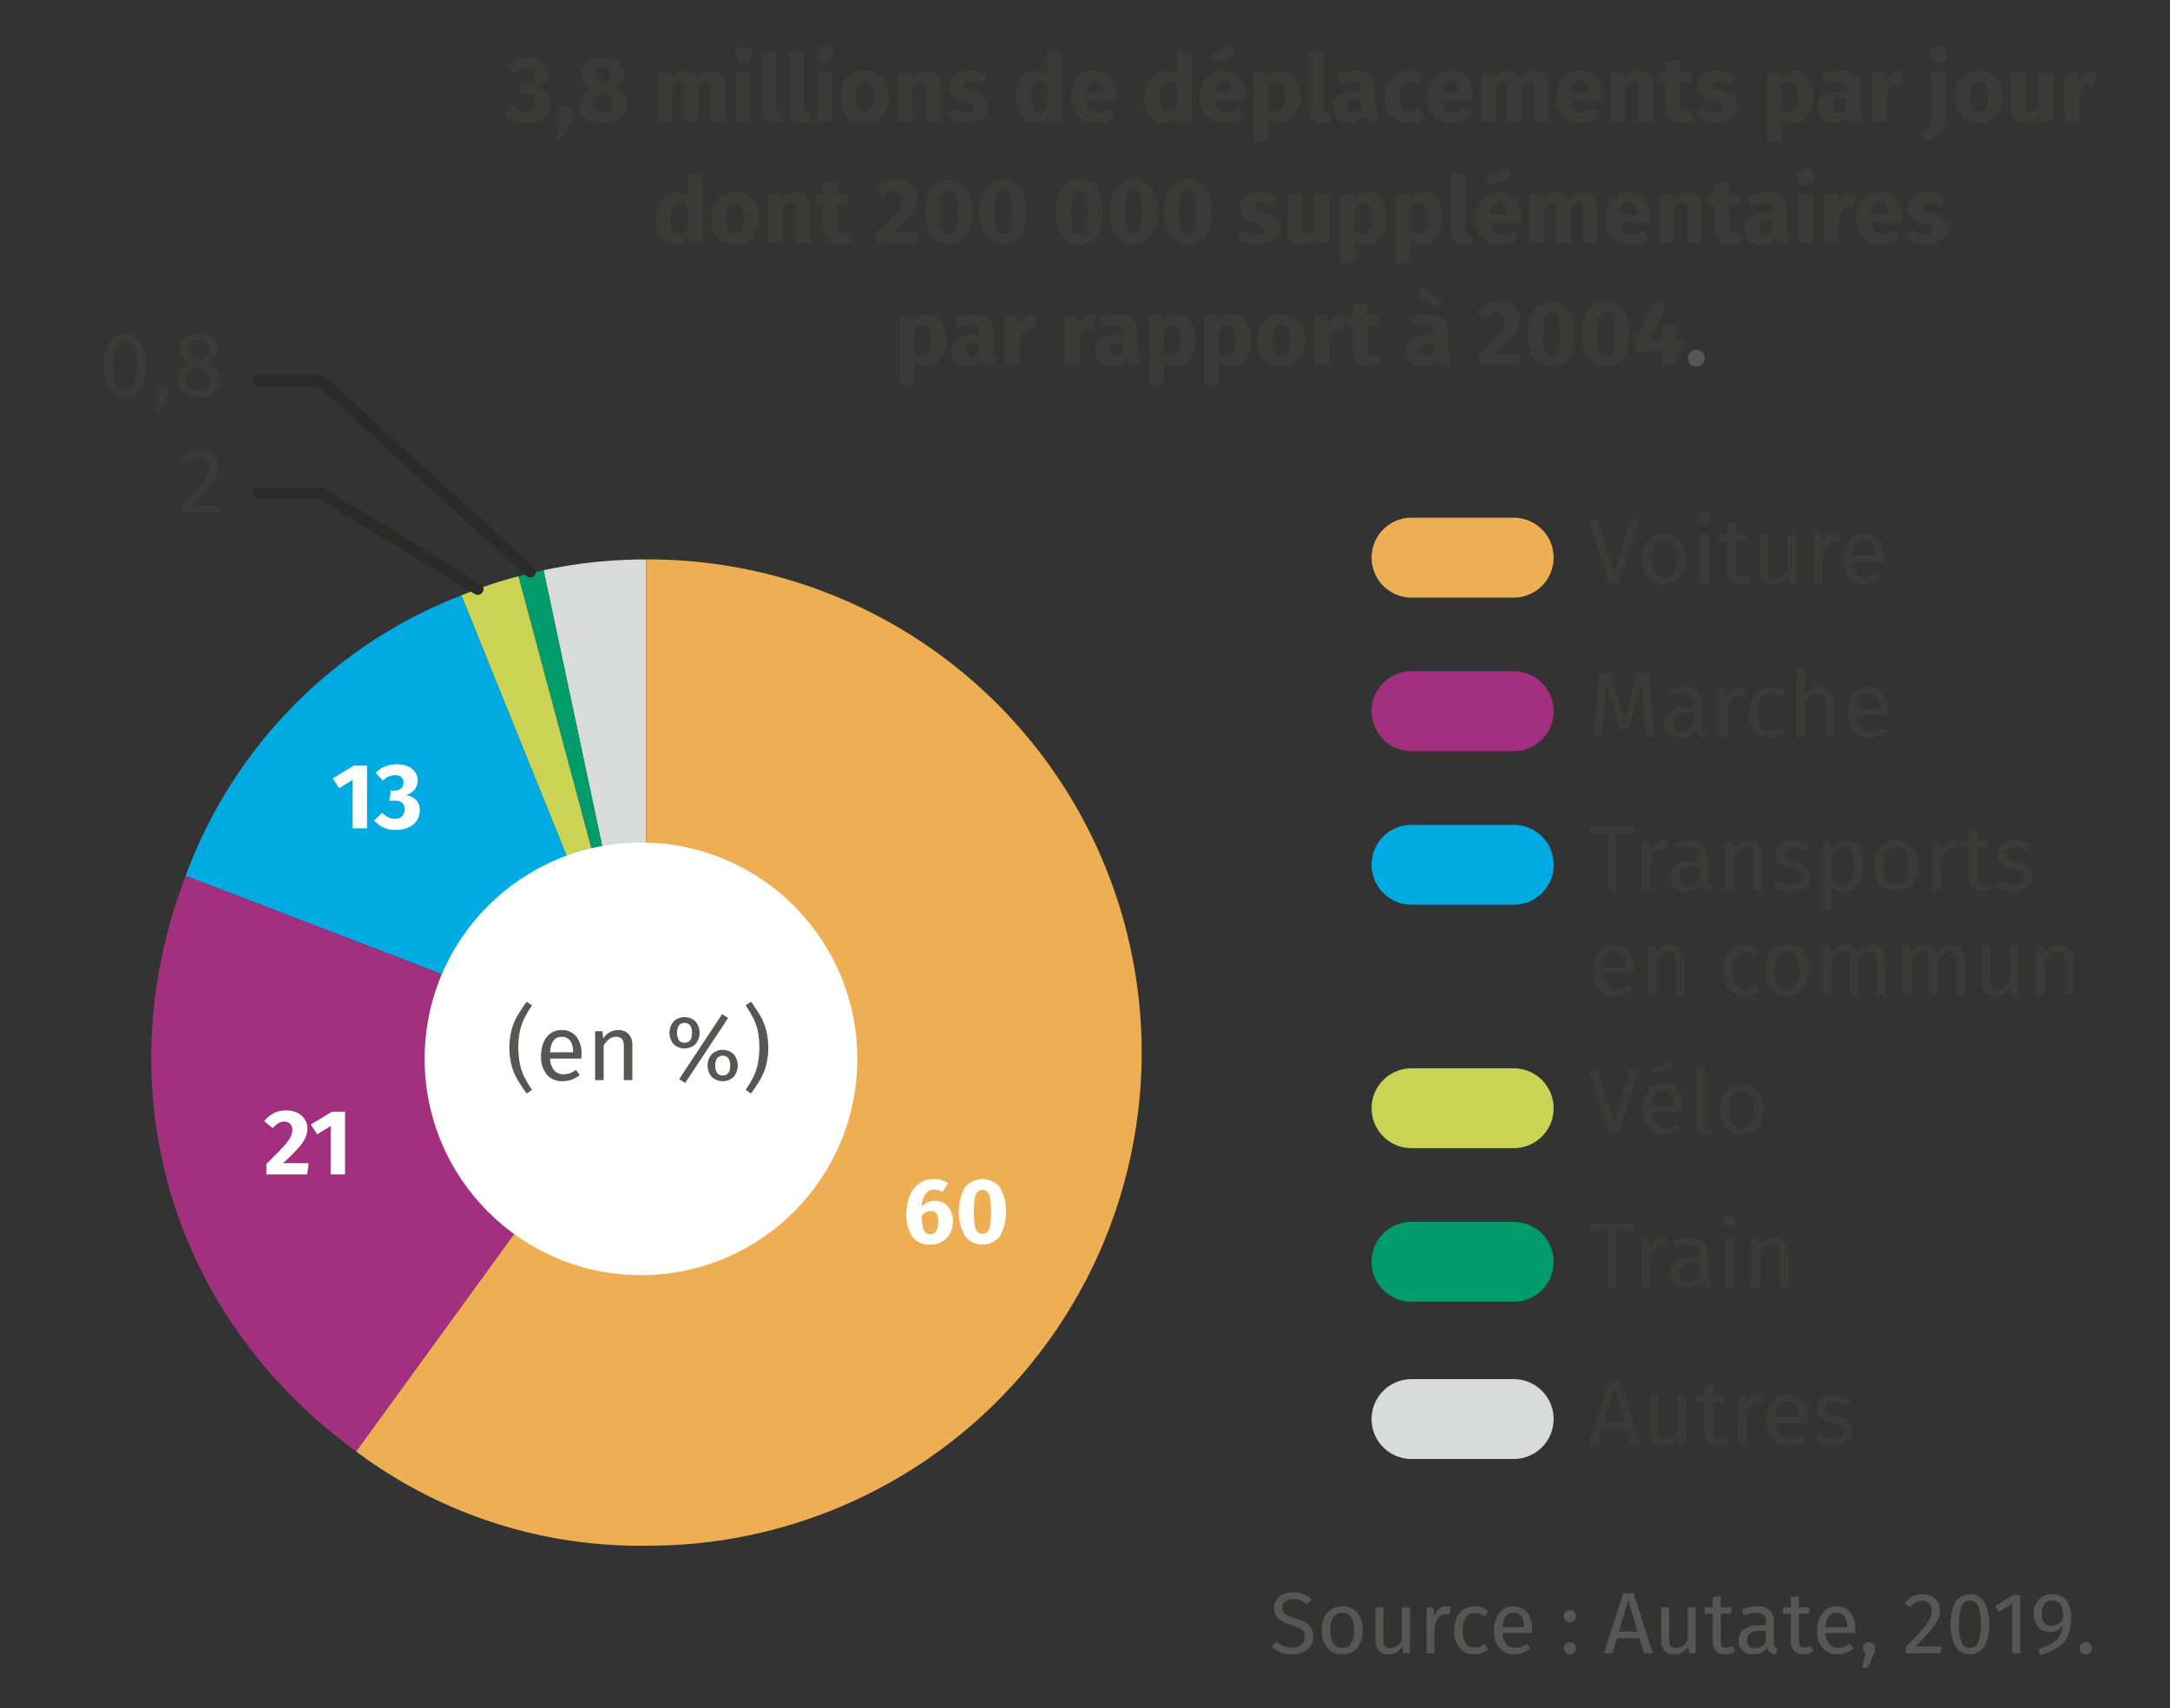 <svg id="a59f3f20-8e63-4c7a-b17b-27f033a3ec32" data-name="Diagramme" xmlns="http://www.w3.org/2000/svg" viewBox="0 0 187.087 147.31"><rect x="0" y="0" width="187.087" height="147.31" fill="#333333" stroke="none"/><path d="M55.702,90.759,46.862,49.169a42.032,42.032,0,0,1,8.84-.929Z" style="fill:#d9dada"/><path d="M55.702,90.759,44.697,49.688c.726-.194,1.43-.363,2.165-.52Z" style="fill:#009b6a"/><path d="M55.702,90.759,39.774,51.335a39.21,39.21,0,0,1,4.923-1.647Z" style="fill:#cad354"/><path d="M55.702,90.759,16.006,75.521A41.184,41.184,0,0,1,39.774,51.335Z" style="fill:#00abe3"/><path d="M55.702,90.759,30.709,125.158C14.751,113.564,8.937,93.937,16.006,75.521Z" style="fill:#a32f7f"/><path d="M55.702,90.759V48.239a42.52,42.52,0,1,1,0,85.039,40.74,40.74,0,0,1-24.992-8.121Z" style="fill:#eeae54"/><circle cx="55.261" cy="91.299" r="18.65" style="fill:#fff"/><path d="M46.466,5.136a1.45,1.45,0,0,1,.616.496,1.208,1.208,0,0,1,.212.696,1.22,1.22,0,0,1-.276.815,1.532,1.532,0,0,1-.779.472,1.453,1.453,0,0,1,.888.389,1.243,1.243,0,0,1,.344.939,1.538,1.538,0,0,1-.239.836,1.656,1.656,0,0,1-.708.604,2.566,2.566,0,0,1-1.116.224,2.273,2.273,0,0,1-1.856-.815l.681-.664a1.968,1.968,0,0,0,.531.396,1.31,1.31,0,0,0,.572.124.878.878,0,0,0,.608-.208.734.734,0,0,0,.231-.576.729.729,0,0,0-.22-.596,1.026,1.026,0,0,0-.66-.18h-.448l.137-.872h.312a.826.826,0,0,0,.568-.185.656.656,0,0,0,.208-.52.573.573,0,0,0-.192-.46.786.786,0,0,0-.528-.164,1.498,1.498,0,0,0-1.056.472l-.624-.68a2.56,2.56,0,0,1,1.824-.728A2.325,2.325,0,0,1,46.466,5.136Z" style="fill:#3a3a39"/><path d="M49.214,9.368a.695.695,0,0,1,.208.512,1.159,1.159,0,0,1-.056.352,5.03,5.03,0,0,1-.2.496l-.504,1.16h-.712l.344-1.408a.73.73,0,0,1-.235-.26.701.701,0,0,1-.084-.34.691.691,0,0,1,.208-.512.704.704,0,0,1,.52-.208A.694.694,0,0,1,49.214,9.368Z" style="fill:#3a3a39"/><path d="M53.805,8.188A1.336,1.336,0,0,1,54.07,9.008a1.381,1.381,0,0,1-.252.804,1.714,1.714,0,0,1-.732.58,2.722,2.722,0,0,1-1.128.216,2.639,2.639,0,0,1-1.1-.212,1.69,1.69,0,0,1-.716-.567,1.357,1.357,0,0,1-.248-.797,1.432,1.432,0,0,1,1.008-1.344,1.423,1.423,0,0,1-.792-1.28,1.253,1.253,0,0,1,.24-.76,1.567,1.567,0,0,1,.668-.512A2.429,2.429,0,0,1,51.99,4.952a2.275,2.275,0,0,1,1.348.371,1.228,1.228,0,0,1,.312,1.696,1.737,1.737,0,0,1-.652.548A2.155,2.155,0,0,1,53.805,8.188ZM52.593,9.508a.659.659,0,0,0,.212-.508.707.707,0,0,0-.184-.517,1.768,1.768,0,0,0-.648-.355l-.264-.097a1.004,1.004,0,0,0-.544.937.687.687,0,0,0,.224.536.884.884,0,0,0,.608.2A.843.843,0,0,0,52.593,9.508Zm-1.08-3.54a.581.581,0,0,0-.18.456.635.635,0,0,0,.156.444,1.4,1.4,0,0,0,.5.315l.168.064a1.058,1.058,0,0,0,.376-.372.989.989,0,0,0,.104-.469.589.589,0,0,0-.164-.436.643.643,0,0,0-.476-.164A.704.704,0,0,0,51.513,5.968Z" style="fill:#3a3a39"/><path d="M62.206,6.428a1.363,1.363,0,0,1,.304.94v3.104H61.246V7.584q0-.568-.36-.568a.516.516,0,0,0-.352.136,1.436,1.436,0,0,0-.296.416v2.904H58.973V7.584c0-.379-.119-.568-.359-.568a.513.513,0,0,0-.349.14,1.524,1.524,0,0,0-.3.412v2.904H56.702v-4.248h1.104l.089.496a1.677,1.677,0,0,1,.548-.476,1.452,1.452,0,0,1,.684-.156,1.081,1.081,0,0,1,.62.176,1.011,1.011,0,0,1,.38.496,1.72,1.72,0,0,1,.564-.508,1.48,1.48,0,0,1,.708-.164A1.031,1.031,0,0,1,62.206,6.428Z" style="fill:#3a3a39"/><path d="M64.626,4.188a.734.734,0,0,1,0,1.032.749.749,0,0,1-.54.204.734.734,0,0,1-.536-.204.744.744,0,0,1,0-1.032.734.734,0,0,1,.536-.204A.749.749,0,0,1,64.626,4.188Zm.1,2.036v4.248H63.462v-4.248Z" style="fill:#3a3a39"/><path d="M65.985,10.292a1.238,1.238,0,0,1-.308-.9V4.536l1.264-.137V9.344c0,.176.072.264.216.264a.52.52,0,0,0,.208-.04l.248.896a1.973,1.973,0,0,1-.768.144A1.15,1.15,0,0,1,65.985,10.292Z" style="fill:#3a3a39"/><path d="M68.361,10.292a1.238,1.238,0,0,1-.308-.9V4.536l1.264-.137V9.344c0,.176.072.264.216.264a.52.52,0,0,0,.208-.04l.248.896a1.973,1.973,0,0,1-.768.144A1.15,1.15,0,0,1,68.361,10.292Z" style="fill:#3a3a39"/><path d="M71.633,4.188a.734.734,0,0,1,0,1.032.749.749,0,0,1-.54.204.734.734,0,0,1-.536-.204.744.744,0,0,1,0-1.032.734.734,0,0,1,.536-.204A.749.749,0,0,1,71.633,4.188Zm.1,2.036v4.248H70.469v-4.248Z" style="fill:#3a3a39"/><path d="M76.093,6.684a2.361,2.361,0,0,1,.552,1.668,2.646,2.646,0,0,1-.252,1.188,1.864,1.864,0,0,1-.72.788,2.121,2.121,0,0,1-1.108.279,1.983,1.983,0,0,1-1.524-.596,2.354,2.354,0,0,1-.556-1.668,2.646,2.646,0,0,1,.252-1.188,1.861,1.861,0,0,1,.72-.787,2.113,2.113,0,0,1,1.108-.28A1.98,1.98,0,0,1,76.093,6.684ZM73.989,7.34a2.032,2.032,0,0,0-.191,1.004,2.088,2.088,0,0,0,.188,1.016.68.68,0,0,0,1.156-.004,2.032,2.032,0,0,0,.191-1.004,2.088,2.088,0,0,0-.188-1.016A.68.68,0,0,0,73.989,7.34Z" style="fill:#3a3a39"/><path d="M80.749,6.424a1.336,1.336,0,0,1,.312.944v3.104H79.798V7.584a.732.732,0,0,0-.101-.444.361.361,0,0,0-.3-.124q-.384,0-.736.552v2.904H77.397v-4.248h1.104l.089.504a1.903,1.903,0,0,1,.588-.479,1.532,1.532,0,0,1,.708-.16A1.118,1.118,0,0,1,80.749,6.424Z" style="fill:#3a3a39"/><path d="M84.365,6.224a2.25,2.25,0,0,1,.704.384l-.464.712a1.948,1.948,0,0,0-1.048-.328.714.714,0,0,0-.38.084.266.266,0,0,0-.132.236.307.307,0,0,0,.06.196.648.648,0,0,0,.244.156,5.22,5.22,0,0,0,.568.191,2.387,2.387,0,0,1,.987.5,1.121,1.121,0,0,1,.324.853,1.178,1.178,0,0,1-.248.748,1.555,1.555,0,0,1-.68.483,2.624,2.624,0,0,1-.96.168,2.875,2.875,0,0,1-.996-.168,2.285,2.285,0,0,1-.78-.464l.616-.688a1.813,1.813,0,0,0,1.128.416.84.84,0,0,0,.452-.104.331.331,0,0,0,.164-.296.399.399,0,0,0-.064-.24.577.577,0,0,0-.248-.164,5.56,5.56,0,0,0-.584-.188,2.084,2.084,0,0,1-.943-.513,1.136,1.136,0,0,1-.312-.815,1.094,1.094,0,0,1,.212-.66,1.434,1.434,0,0,1,.608-.464,2.288,2.288,0,0,1,.916-.172A2.635,2.635,0,0,1,84.365,6.224Z" style="fill:#3a3a39"/><path d="M91.581,4.536v5.936H90.461l-.063-.496a1.406,1.406,0,0,1-1.208.632,1.362,1.362,0,0,1-1.204-.607A2.933,2.933,0,0,1,87.573,8.336a2.964,2.964,0,0,1,.216-1.16,1.851,1.851,0,0,1,.612-.8,1.5,1.5,0,0,1,.908-.288,1.366,1.366,0,0,1,1.008.399V4.4ZM90.317,9.199V7.368a1.139,1.139,0,0,0-.308-.272A.717.717,0,0,0,89.653,7.008a.635.635,0,0,0-.56.328,1.921,1.921,0,0,0-.208,1.008,2.145,2.145,0,0,0,.18,1.04.571.571,0,0,0,.516.296A.858.858,0,0,0,90.317,9.199Z" style="fill:#3a3a39"/><path d="M96.253,8.72H93.621a1.18,1.18,0,0,0,.304.752.96.96,0,0,0,.664.216,1.37,1.37,0,0,0,.496-.092,2.59,2.59,0,0,0,.521-.284l.52.704a2.596,2.596,0,0,1-1.656.592,2.031,2.031,0,0,1-1.584-.607,2.339,2.339,0,0,1-.552-1.632,2.797,2.797,0,0,1,.232-1.164,1.829,1.829,0,0,1,1.752-1.116,1.838,1.838,0,0,1,1.439.576,2.301,2.301,0,0,1,.521,1.6A3.616,3.616,0,0,1,96.253,8.72Zm-1.216-.816q-.016-.976-.688-.976a.599.599,0,0,0-.509.24,1.532,1.532,0,0,0-.22.792h1.416Z" style="fill:#3a3a39"/><path d="M102.693,4.536v5.936H101.573l-.063-.496a1.406,1.406,0,0,1-1.208.632,1.362,1.362,0,0,1-1.204-.607,2.933,2.933,0,0,1-.412-1.664,2.964,2.964,0,0,1,.216-1.16,1.851,1.851,0,0,1,.612-.8,1.5,1.5,0,0,1,.908-.288,1.366,1.366,0,0,1,1.008.399V4.4ZM101.429,9.199V7.368a1.139,1.139,0,0,0-.308-.272.717.717,0,0,0-.356-.088.635.635,0,0,0-.56.328,1.921,1.921,0,0,0-.208,1.008,2.145,2.145,0,0,0,.18,1.04.571.571,0,0,0,.516.296A.858.858,0,0,0,101.429,9.199Z" style="fill:#3a3a39"/><path d="M107.365,8.72h-2.632a1.18,1.18,0,0,0,.304.752.96.96,0,0,0,.664.216,1.37,1.37,0,0,0,.496-.092,2.59,2.59,0,0,0,.521-.284l.52.704a2.596,2.596,0,0,1-1.656.592,2.031,2.031,0,0,1-1.584-.607,2.339,2.339,0,0,1-.552-1.632,2.797,2.797,0,0,1,.232-1.164,1.829,1.829,0,0,1,1.752-1.116,1.838,1.838,0,0,1,1.439.576,2.301,2.301,0,0,1,.521,1.6A3.616,3.616,0,0,1,107.365,8.72ZM106.029,3.792l.496.943-1.888.761-.353-.648Zm.12,4.111q-.016-.976-.688-.976a.599.599,0,0,0-.509.24,1.532,1.532,0,0,0-.22.792h1.416Z" style="fill:#3a3a39"/><path d="M111.693,6.68a2.978,2.978,0,0,1,.393,1.656,3.17,3.17,0,0,1-.204,1.172,1.837,1.837,0,0,1-.588.808,1.439,1.439,0,0,1-.896.292,1.317,1.317,0,0,1-1.032-.439v1.943l-1.264.137V6.224h1.112l.063.472a1.542,1.542,0,0,1,1.225-.607A1.331,1.331,0,0,1,111.693,6.68Zm-.92,1.672a2.272,2.272,0,0,0-.168-1.044.547.547,0,0,0-.504-.292.706.706,0,0,0-.404.128,1.168,1.168,0,0,0-.332.368v1.792a.761.761,0,0,0,.648.376Q110.774,9.68,110.773,8.352Z" style="fill:#3a3a39"/><path d="M113.144,10.292a1.238,1.238,0,0,1-.308-.9V4.536l1.264-.137V9.344c0,.176.072.264.216.264a.52.52,0,0,0,.208-.04l.248.896a1.973,1.973,0,0,1-.768.144A1.15,1.15,0,0,1,113.144,10.292Z" style="fill:#3a3a39"/><path d="M118.657,9.592a.41.41,0,0,0,.22.168l-.264.824a1.568,1.568,0,0,1-.641-.172.922.922,0,0,1-.384-.444,1.42,1.42,0,0,1-1.28.64,1.377,1.377,0,0,1-1.008-.368,1.281,1.281,0,0,1-.376-.96,1.229,1.229,0,0,1,.512-1.063,2.52,2.52,0,0,1,1.48-.368h.432V7.664a.666.666,0,0,0-.16-.517.861.861,0,0,0-.56-.14,2.594,2.594,0,0,0-.504.06,5.197,5.197,0,0,0-.608.164l-.288-.832a4.875,4.875,0,0,1,.82-.231,4.158,4.158,0,0,1,.78-.08,1.979,1.979,0,0,1,1.336.376,1.432,1.432,0,0,1,.424,1.128V9.239A.697.697,0,0,0,118.657,9.592Zm-1.309-.296v-.752h-.312a1.117,1.117,0,0,0-.645.151.542.542,0,0,0-.212.473.553.553,0,0,0,.132.396.476.476,0,0,0,.364.141A.746.746,0,0,0,117.348,9.296Z" style="fill:#3a3a39"/><path d="M122.228,6.216a2.178,2.178,0,0,1,.664.392l-.544.752a1.331,1.331,0,0,0-.808-.304.729.729,0,0,0-.641.312,1.815,1.815,0,0,0-.216,1.008,1.602,1.602,0,0,0,.216.952.742.742,0,0,0,.624.279,1.093,1.093,0,0,0,.393-.067,2.809,2.809,0,0,0,.424-.221l.552.784a2.234,2.234,0,0,1-1.432.504,2.182,2.182,0,0,1-1.12-.275,1.864,1.864,0,0,1-.729-.776,2.534,2.534,0,0,1-.256-1.172,2.663,2.663,0,0,1,.256-1.192,1.933,1.933,0,0,1,.729-.812,2.033,2.033,0,0,1,1.096-.292A2.315,2.315,0,0,1,122.228,6.216Z" style="fill:#3a3a39"/><path d="M126.949,8.72h-2.632a1.18,1.18,0,0,0,.304.752.96.96,0,0,0,.664.216,1.37,1.37,0,0,0,.496-.092,2.59,2.59,0,0,0,.521-.284l.52.704a2.596,2.596,0,0,1-1.656.592,2.031,2.031,0,0,1-1.584-.607,2.339,2.339,0,0,1-.552-1.632,2.797,2.797,0,0,1,.232-1.164,1.829,1.829,0,0,1,1.752-1.116,1.838,1.838,0,0,1,1.439.576,2.301,2.301,0,0,1,.52,1.6A3.616,3.616,0,0,1,126.949,8.72Zm-1.216-.816q-.016-.976-.688-.976a.599.599,0,0,0-.509.24,1.532,1.532,0,0,0-.22.792h1.416Z" style="fill:#3a3a39"/><path d="M133.188,6.428a1.363,1.363,0,0,1,.304.94v3.104h-1.264V7.584q0-.568-.36-.568a.516.516,0,0,0-.352.136,1.436,1.436,0,0,0-.296.416v2.904h-1.265V7.584c0-.379-.119-.568-.359-.568a.513.513,0,0,0-.349.14,1.524,1.524,0,0,0-.3.412v2.904h-1.264v-4.248h1.104l.089.496a1.677,1.677,0,0,1,.548-.476,1.452,1.452,0,0,1,.684-.156,1.081,1.081,0,0,1,.62.176,1.011,1.011,0,0,1,.38.496,1.72,1.72,0,0,1,.564-.508,1.48,1.48,0,0,1,.708-.164A1.031,1.031,0,0,1,133.188,6.428Z" style="fill:#3a3a39"/><path d="M138.125,8.72h-2.632a1.18,1.18,0,0,0,.304.752.96.96,0,0,0,.664.216,1.37,1.37,0,0,0,.496-.092,2.59,2.59,0,0,0,.521-.284l.52.704a2.596,2.596,0,0,1-1.656.592,2.031,2.031,0,0,1-1.584-.607,2.339,2.339,0,0,1-.552-1.632,2.797,2.797,0,0,1,.232-1.164,1.829,1.829,0,0,1,1.752-1.116,1.838,1.838,0,0,1,1.439.576,2.301,2.301,0,0,1,.521,1.6A3.616,3.616,0,0,1,138.125,8.72Zm-1.216-.816q-.016-.976-.688-.976a.599.599,0,0,0-.509.24,1.532,1.532,0,0,0-.22.792h1.416Z" style="fill:#3a3a39"/><path d="M142.212,6.424a1.336,1.336,0,0,1,.312.944v3.104h-1.264V7.584a.732.732,0,0,0-.101-.444.361.361,0,0,0-.3-.124q-.384,0-.736.552v2.904h-1.264v-4.248h1.104l.089.504a1.903,1.903,0,0,1,.588-.479,1.532,1.532,0,0,1,.708-.16A1.118,1.118,0,0,1,142.212,6.424Z" style="fill:#3a3a39"/><path d="M146.14,10.272a1.817,1.817,0,0,1-.54.248,2.22,2.22,0,0,1-.612.088q-1.392-.007-1.392-1.536V7.104h-.601V6.224h.601V5.304l1.264-.144V6.224h.977l-.137.88h-.84V9.056a.724.724,0,0,0,.096.424.355.355,0,0,0,.305.128.928.928,0,0,0,.456-.136Z" style="fill:#3a3a39"/><path d="M148.916,6.224a2.25,2.25,0,0,1,.704.384l-.464.712a1.948,1.948,0,0,0-1.048-.328.714.714,0,0,0-.38.084.266.266,0,0,0-.132.236.307.307,0,0,0,.06.196.648.648,0,0,0,.244.156,5.221,5.221,0,0,0,.568.191,2.387,2.387,0,0,1,.987.5,1.121,1.121,0,0,1,.324.853,1.178,1.178,0,0,1-.248.748,1.555,1.555,0,0,1-.68.483,2.624,2.624,0,0,1-.96.168,2.875,2.875,0,0,1-.996-.168,2.286,2.286,0,0,1-.78-.464l.616-.688a1.813,1.813,0,0,0,1.128.416.84.84,0,0,0,.452-.104.331.331,0,0,0,.164-.296.399.399,0,0,0-.064-.24.577.577,0,0,0-.248-.164,5.56,5.56,0,0,0-.584-.188,2.084,2.084,0,0,1-.943-.513,1.136,1.136,0,0,1-.312-.815,1.094,1.094,0,0,1,.212-.66,1.434,1.434,0,0,1,.608-.464,2.288,2.288,0,0,1,.916-.172A2.635,2.635,0,0,1,148.916,6.224Z" style="fill:#3a3a39"/><path d="M155.916,6.68a2.978,2.978,0,0,1,.393,1.656A3.17,3.17,0,0,1,156.104,9.508a1.837,1.837,0,0,1-.588.808,1.439,1.439,0,0,1-.896.292,1.317,1.317,0,0,1-1.032-.439v1.943l-1.264.137V6.224h1.112l.063.472a1.542,1.542,0,0,1,1.225-.607A1.332,1.332,0,0,1,155.916,6.68Zm-.92,1.672a2.272,2.272,0,0,0-.168-1.044.547.547,0,0,0-.504-.292.706.706,0,0,0-.404.128,1.168,1.168,0,0,0-.332.368v1.792a.761.761,0,0,0,.648.376Q154.996,9.68,154.996,8.352Z" style="fill:#3a3a39"/><path d="M160.465,9.592a.41.41,0,0,0,.22.168l-.264.824a1.568,1.568,0,0,1-.641-.172.922.922,0,0,1-.384-.444,1.42,1.42,0,0,1-1.28.64,1.377,1.377,0,0,1-1.008-.368,1.281,1.281,0,0,1-.376-.96,1.229,1.229,0,0,1,.512-1.063,2.52,2.52,0,0,1,1.48-.368h.432V7.664a.666.666,0,0,0-.16-.517.861.861,0,0,0-.56-.14,2.594,2.594,0,0,0-.504.06,5.196,5.196,0,0,0-.608.164l-.288-.832a4.876,4.876,0,0,1,.82-.231,4.158,4.158,0,0,1,.78-.08,1.979,1.979,0,0,1,1.336.376A1.432,1.432,0,0,1,160.396,7.592V9.239A.697.697,0,0,0,160.465,9.592Zm-1.309-.296v-.752h-.312a1.117,1.117,0,0,0-.645.151.542.542,0,0,0-.212.473.553.553,0,0,0,.132.396.476.476,0,0,0,.364.141A.746.746,0,0,0,159.156,9.296Z" style="fill:#3a3a39"/><path d="M164.132,6.16,163.932,7.384a1.797,1.797,0,0,0-.385-.056.669.669,0,0,0-.571.26,2.019,2.019,0,0,0-.309.78v2.104H161.404v-4.248h1.104l.104.824a1.511,1.511,0,0,1,.436-.692.985.985,0,0,1,.66-.252A1.479,1.479,0,0,1,164.132,6.16Z" style="fill:#3a3a39"/><path d="M167.763,9.991a2.483,2.483,0,0,1-.212,1.097,1.807,1.807,0,0,1-.576.691,3.759,3.759,0,0,1-.916.46l-.424-.92a2.613,2.613,0,0,0,.488-.279.909.909,0,0,0,.275-.364,1.513,1.513,0,0,0,.101-.604V6.224h1.264Zm-.092-5.804a.734.734,0,0,1,0,1.032.749.749,0,0,1-.54.204.734.734,0,0,1-.536-.204.744.744,0,0,1,0-1.032.734.734,0,0,1,.536-.204A.749.749,0,0,1,167.672,4.188Z" style="fill:#3a3a39"/><path d="M172.124,6.684a2.361,2.361,0,0,1,.552,1.668,2.646,2.646,0,0,1-.252,1.188,1.864,1.864,0,0,1-.72.788,2.121,2.121,0,0,1-1.108.279,1.983,1.983,0,0,1-1.524-.596,2.354,2.354,0,0,1-.556-1.668,2.646,2.646,0,0,1,.252-1.188,1.861,1.861,0,0,1,.72-.787,2.113,2.113,0,0,1,1.108-.28A1.98,1.98,0,0,1,172.124,6.684Zm-2.104.656a2.032,2.032,0,0,0-.191,1.004,2.088,2.088,0,0,0,.188,1.016.68.68,0,0,0,1.156-.004,2.032,2.032,0,0,0,.191-1.004,2.088,2.088,0,0,0-.188-1.016.68.68,0,0,0-1.156.004Z" style="fill:#3a3a39"/><path d="M177.011,10.472h-1.096l-.057-.536a1.479,1.479,0,0,1-1.288.672,1.098,1.098,0,0,1-.884-.352,1.47,1.47,0,0,1-.3-.984V6.224h1.264v2.888a.71.71,0,0,0,.101.437.37.37,0,0,0,.308.124.819.819,0,0,0,.688-.496V6.224h1.264Z" style="fill:#3a3a39"/><path d="M180.731,6.16,180.532,7.384a1.797,1.797,0,0,0-.385-.056.669.669,0,0,0-.571.26,2.019,2.019,0,0,0-.309.78v2.104h-1.264v-4.248h1.104l.104.824a1.511,1.511,0,0,1,.436-.692.985.985,0,0,1,.66-.252A1.479,1.479,0,0,1,180.731,6.16Z" style="fill:#3a3a39"/><path d="M60.545,15.036v5.936H59.425l-.063-.496a1.406,1.406,0,0,1-1.208.632,1.362,1.362,0,0,1-1.204-.607,2.933,2.933,0,0,1-.412-1.664,2.964,2.964,0,0,1,.216-1.16,1.851,1.851,0,0,1,.612-.8,1.5,1.5,0,0,1,.908-.288,1.366,1.366,0,0,1,1.008.399V14.9ZM59.281,19.699V17.868a1.139,1.139,0,0,0-.308-.272.717.717,0,0,0-.356-.088.635.635,0,0,0-.56.328,1.921,1.921,0,0,0-.208,1.008,2.145,2.145,0,0,0,.18,1.04.571.571,0,0,0,.516.296A.858.858,0,0,0,59.281,19.699Z" style="fill:#3a3a39"/><path d="M64.905,17.184a2.361,2.361,0,0,1,.552,1.668,2.646,2.646,0,0,1-.252,1.188,1.864,1.864,0,0,1-.72.788,2.121,2.121,0,0,1-1.108.279,1.983,1.983,0,0,1-1.524-.596,2.354,2.354,0,0,1-.556-1.668,2.646,2.646,0,0,1,.252-1.188,1.861,1.861,0,0,1,.72-.787,2.113,2.113,0,0,1,1.108-.28A1.98,1.98,0,0,1,64.905,17.184Zm-2.104.656a2.032,2.032,0,0,0-.191,1.004,2.088,2.088,0,0,0,.188,1.016.68.68,0,0,0,1.156-.004,2.032,2.032,0,0,0,.191-1.004,2.088,2.088,0,0,0-.188-1.016.68.68,0,0,0-1.156.004Z" style="fill:#3a3a39"/><path d="M69.56,16.924a1.336,1.336,0,0,1,.312.944v3.104H68.609v-2.888a.732.732,0,0,0-.101-.444.361.361,0,0,0-.3-.124q-.384,0-.736.552v2.904H66.209v-4.248h1.104l.089.504a1.903,1.903,0,0,1,.588-.479,1.532,1.532,0,0,1,.708-.16A1.118,1.118,0,0,1,69.56,16.924Z" style="fill:#3a3a39"/><path d="M73.489,20.772a1.817,1.817,0,0,1-.54.248,2.22,2.22,0,0,1-.612.088Q70.945,21.1,70.945,19.571V17.604h-.601v-.88H70.945v-.92l1.264-.144v1.063h.977l-.137.88H72.209v1.952a.724.724,0,0,0,.096.424.355.355,0,0,0,.305.128.928.928,0,0,0,.456-.136Z" style="fill:#3a3a39"/><path d="M78.22,15.66a1.532,1.532,0,0,1,.64.56,1.436,1.436,0,0,1,.22.776,1.989,1.989,0,0,1-.176.823,3.768,3.768,0,0,1-.624.9,17.373,17.373,0,0,1-1.304,1.284h2.216l-.128.968H75.545v-.896q.983-.967,1.432-1.46a4.6,4.6,0,0,0,.628-.819,1.379,1.379,0,0,0,.18-.672.701.701,0,0,0-.188-.517.689.689,0,0,0-.508-.188.992.992,0,0,0-.513.132,1.911,1.911,0,0,0-.472.428l-.744-.592a2.469,2.469,0,0,1,.804-.688,2.218,2.218,0,0,1,1.053-.247A2.243,2.243,0,0,1,78.22,15.66Z" style="fill:#3a3a39"/><path d="M83.309,16.18a3.56,3.56,0,0,1,.523,2.096,3.587,3.587,0,0,1-.523,2.097,1.931,1.931,0,0,1-3.032,0,3.579,3.579,0,0,1-.524-2.097,3.553,3.553,0,0,1,.524-2.096,1.943,1.943,0,0,1,3.032,0Zm-1.948.384a1.204,1.204,0,0,0-.236.584,6.486,6.486,0,0,0-.076,1.128,6.544,6.544,0,0,0,.076,1.132,1.208,1.208,0,0,0,.236.589.555.555,0,0,0,.432.176.565.565,0,0,0,.433-.172,1.184,1.184,0,0,0,.235-.584,6.627,6.627,0,0,0,.076-1.141,6.606,6.606,0,0,0-.076-1.14,1.155,1.155,0,0,0-.235-.58.569.569,0,0,0-.433-.168A.555.555,0,0,0,81.361,16.564Z" style="fill:#3a3a39"/><path d="M87.989,16.18a3.56,3.56,0,0,1,.523,2.096,3.587,3.587,0,0,1-.523,2.097,1.931,1.931,0,0,1-3.032,0,3.579,3.579,0,0,1-.524-2.097,3.553,3.553,0,0,1,.524-2.096,1.943,1.943,0,0,1,3.032,0Zm-1.948.384a1.204,1.204,0,0,0-.236.584,6.486,6.486,0,0,0-.076,1.128,6.544,6.544,0,0,0,.076,1.132,1.208,1.208,0,0,0,.236.589.555.555,0,0,0,.432.176.565.565,0,0,0,.433-.172,1.184,1.184,0,0,0,.235-.584,6.627,6.627,0,0,0,.076-1.141,6.606,6.606,0,0,0-.076-1.14,1.155,1.155,0,0,0-.235-.58.569.569,0,0,0-.433-.168A.555.555,0,0,0,86.041,16.564Z" style="fill:#3a3a39"/><path d="M94.565,16.18a3.56,3.56,0,0,1,.523,2.096,3.587,3.587,0,0,1-.523,2.097,1.931,1.931,0,0,1-3.032,0,3.579,3.579,0,0,1-.524-2.097,3.553,3.553,0,0,1,.524-2.096,1.943,1.943,0,0,1,3.032,0Zm-1.948.384a1.204,1.204,0,0,0-.236.584,6.486,6.486,0,0,0-.076,1.128,6.544,6.544,0,0,0,.076,1.132,1.208,1.208,0,0,0,.236.589.555.555,0,0,0,.432.176.565.565,0,0,0,.433-.172,1.184,1.184,0,0,0,.235-.584,6.627,6.627,0,0,0,.076-1.141,6.606,6.606,0,0,0-.076-1.14,1.155,1.155,0,0,0-.235-.58.569.569,0,0,0-.433-.168A.555.555,0,0,0,92.617,16.564Z" style="fill:#3a3a39"/><path d="M99.245,16.18a3.56,3.56,0,0,1,.523,2.096,3.587,3.587,0,0,1-.523,2.097,1.931,1.931,0,0,1-3.032,0,3.579,3.579,0,0,1-.524-2.097,3.553,3.553,0,0,1,.524-2.096,1.943,1.943,0,0,1,3.032,0Zm-1.948.384a1.204,1.204,0,0,0-.236.584,6.486,6.486,0,0,0-.076,1.128,6.544,6.544,0,0,0,.076,1.132,1.208,1.208,0,0,0,.236.589.555.555,0,0,0,.432.176.565.565,0,0,0,.433-.172,1.184,1.184,0,0,0,.235-.584,6.627,6.627,0,0,0,.076-1.141,6.606,6.606,0,0,0-.076-1.14,1.155,1.155,0,0,0-.235-.58.569.569,0,0,0-.433-.168A.555.555,0,0,0,97.297,16.564Z" style="fill:#3a3a39"/><path d="M103.925,16.18a3.56,3.56,0,0,1,.523,2.096,3.587,3.587,0,0,1-.523,2.097,1.931,1.931,0,0,1-3.032,0,3.579,3.579,0,0,1-.524-2.097,3.553,3.553,0,0,1,.524-2.096,1.943,1.943,0,0,1,3.032,0Zm-1.948.384a1.204,1.204,0,0,0-.236.584,6.486,6.486,0,0,0-.076,1.128,6.544,6.544,0,0,0,.076,1.132,1.208,1.208,0,0,0,.236.589.555.555,0,0,0,.432.176.565.565,0,0,0,.433-.172,1.184,1.184,0,0,0,.235-.584,6.625,6.625,0,0,0,.076-1.141,6.605,6.605,0,0,0-.076-1.14,1.155,1.155,0,0,0-.235-.58.569.569,0,0,0-.433-.168A.555.555,0,0,0,101.976,16.564Z" style="fill:#3a3a39"/><path d="M109.488,16.724a2.25,2.25,0,0,1,.704.384l-.464.712a1.948,1.948,0,0,0-1.048-.328.714.714,0,0,0-.38.084.266.266,0,0,0-.132.236.307.307,0,0,0,.06.196.648.648,0,0,0,.244.156,5.22,5.22,0,0,0,.568.191,2.387,2.387,0,0,1,.987.5,1.121,1.121,0,0,1,.324.853,1.178,1.178,0,0,1-.248.748,1.555,1.555,0,0,1-.68.483,2.624,2.624,0,0,1-.96.168,2.875,2.875,0,0,1-.996-.168,2.286,2.286,0,0,1-.78-.464l.616-.688a1.813,1.813,0,0,0,1.128.416.84.84,0,0,0,.452-.104.331.331,0,0,0,.164-.296.399.399,0,0,0-.064-.24.577.577,0,0,0-.248-.164,5.56,5.56,0,0,0-.584-.188,2.084,2.084,0,0,1-.943-.513,1.136,1.136,0,0,1-.312-.815,1.094,1.094,0,0,1,.212-.66,1.434,1.434,0,0,1,.608-.464,2.288,2.288,0,0,1,.916-.172A2.635,2.635,0,0,1,109.488,16.724Z" style="fill:#3a3a39"/><path d="M114.585,20.972H113.489l-.057-.536a1.479,1.479,0,0,1-1.288.672,1.098,1.098,0,0,1-.884-.352,1.47,1.47,0,0,1-.3-.984V16.724h1.264v2.888a.71.71,0,0,0,.101.437.37.37,0,0,0,.308.124.819.819,0,0,0,.688-.496V16.724h1.264Z" style="fill:#3a3a39"/><path d="M119.168,17.18a2.978,2.978,0,0,1,.393,1.656,3.17,3.17,0,0,1-.204,1.172,1.837,1.837,0,0,1-.588.808,1.439,1.439,0,0,1-.896.292,1.317,1.317,0,0,1-1.032-.439v1.943l-1.264.137V16.724h1.112l.063.472a1.542,1.542,0,0,1,1.225-.607A1.332,1.332,0,0,1,119.168,17.18Zm-.92,1.672a2.272,2.272,0,0,0-.168-1.044.547.547,0,0,0-.504-.292.706.706,0,0,0-.404.128,1.168,1.168,0,0,0-.332.368v1.792a.761.761,0,0,0,.648.376Q118.248,20.18,118.248,18.852Z" style="fill:#3a3a39"/><path d="M123.944,17.18a2.978,2.978,0,0,1,.393,1.656,3.17,3.17,0,0,1-.204,1.172,1.837,1.837,0,0,1-.588.808,1.439,1.439,0,0,1-.896.292,1.317,1.317,0,0,1-1.032-.439v1.943l-1.264.137V16.724h1.112l.063.472a1.542,1.542,0,0,1,1.225-.607A1.332,1.332,0,0,1,123.944,17.18Zm-.92,1.672a2.272,2.272,0,0,0-.168-1.044.547.547,0,0,0-.504-.292.706.706,0,0,0-.404.128,1.168,1.168,0,0,0-.332.368v1.792a.761.761,0,0,0,.648.376Q123.025,20.18,123.024,18.852Z" style="fill:#3a3a39"/><path d="M125.395,20.792a1.238,1.238,0,0,1-.308-.9V15.036l1.264-.137v4.944c0,.176.072.264.216.264a.52.52,0,0,0,.208-.04l.248.896a1.973,1.973,0,0,1-.768.144A1.15,1.15,0,0,1,125.395,20.792Z" style="fill:#3a3a39"/><path d="M131.144,19.22h-2.632a1.18,1.18,0,0,0,.304.752.96.96,0,0,0,.664.216,1.37,1.37,0,0,0,.496-.092,2.59,2.59,0,0,0,.521-.284l.52.704a2.596,2.596,0,0,1-1.656.592,2.031,2.031,0,0,1-1.584-.607,2.339,2.339,0,0,1-.552-1.632,2.797,2.797,0,0,1,.232-1.164,1.829,1.829,0,0,1,1.752-1.116,1.838,1.838,0,0,1,1.439.576,2.301,2.301,0,0,1,.521,1.6A3.616,3.616,0,0,1,131.144,19.22Zm-1.336-4.928.496.943-1.888.761-.353-.648Zm.12,4.111q-.016-.976-.688-.976a.599.599,0,0,0-.509.24,1.532,1.532,0,0,0-.22.792h1.416Z" style="fill:#3a3a39"/><path d="M137.383,16.928a1.363,1.363,0,0,1,.304.94v3.104h-1.264v-2.888q0-.568-.36-.568a.516.516,0,0,0-.352.136,1.436,1.436,0,0,0-.296.416v2.904h-1.265v-2.888c0-.379-.119-.568-.359-.568a.513.513,0,0,0-.349.14,1.524,1.524,0,0,0-.3.412v2.904h-1.264v-4.248h1.104l.089.496a1.677,1.677,0,0,1,.548-.476,1.452,1.452,0,0,1,.684-.156,1.081,1.081,0,0,1,.62.176,1.011,1.011,0,0,1,.38.496,1.72,1.72,0,0,1,.564-.508,1.48,1.48,0,0,1,.708-.164A1.031,1.031,0,0,1,137.383,16.928Z" style="fill:#3a3a39"/><path d="M142.32,19.22h-2.632a1.18,1.18,0,0,0,.304.752.96.96,0,0,0,.664.216,1.37,1.37,0,0,0,.496-.092,2.59,2.59,0,0,0,.52-.284l.52.704a2.596,2.596,0,0,1-1.656.592,2.031,2.031,0,0,1-1.584-.607,2.339,2.339,0,0,1-.552-1.632,2.797,2.797,0,0,1,.232-1.164,1.829,1.829,0,0,1,1.752-1.116,1.838,1.838,0,0,1,1.439.576,2.301,2.301,0,0,1,.521,1.6A3.614,3.614,0,0,1,142.32,19.22Zm-1.216-.816q-.016-.976-.688-.976a.599.599,0,0,0-.509.24,1.532,1.532,0,0,0-.22.792h1.416Z" style="fill:#3a3a39"/><path d="M146.407,16.924a1.336,1.336,0,0,1,.312.944v3.104h-1.264v-2.888a.732.732,0,0,0-.101-.444.361.361,0,0,0-.3-.124q-.384,0-.736.552v2.904h-1.264v-4.248h1.104l.089.504a1.903,1.903,0,0,1,.588-.479,1.532,1.532,0,0,1,.708-.16A1.118,1.118,0,0,1,146.407,16.924Z" style="fill:#3a3a39"/><path d="M150.336,20.772a1.817,1.817,0,0,1-.54.248,2.22,2.22,0,0,1-.612.088q-1.392-.007-1.392-1.536V17.604h-.601v-.88h.601v-.92l1.264-.144v1.063h.977l-.137.88h-.84v1.952a.724.724,0,0,0,.096.424.355.355,0,0,0,.305.128.928.928,0,0,0,.456-.136Z" style="fill:#3a3a39"/><path d="M154.108,20.092a.41.41,0,0,0,.22.168l-.264.824a1.568,1.568,0,0,1-.641-.172.922.922,0,0,1-.384-.444,1.42,1.42,0,0,1-1.28.64,1.377,1.377,0,0,1-1.008-.368,1.281,1.281,0,0,1-.376-.96,1.229,1.229,0,0,1,.512-1.063,2.52,2.52,0,0,1,1.48-.368h.432v-.184a.666.666,0,0,0-.16-.517.861.861,0,0,0-.56-.14,2.594,2.594,0,0,0-.504.06,5.196,5.196,0,0,0-.608.164l-.288-.832a4.875,4.875,0,0,1,.82-.231,4.158,4.158,0,0,1,.78-.08,1.979,1.979,0,0,1,1.336.376,1.432,1.432,0,0,1,.424,1.128v1.647A.697.697,0,0,0,154.108,20.092Zm-1.309-.296v-.752H152.488a1.117,1.117,0,0,0-.645.151.542.542,0,0,0-.212.473.553.553,0,0,0,.132.396.476.476,0,0,0,.364.141A.746.746,0,0,0,152.8,19.796Z" style="fill:#3a3a39"/><path d="M156.212,14.688a.734.734,0,0,1,0,1.032.749.749,0,0,1-.54.204.735.735,0,0,1-.536-.204.744.744,0,0,1,0-1.032.735.735,0,0,1,.536-.204A.749.749,0,0,1,156.212,14.688Zm.1,2.036v4.248h-1.264v-4.248Z" style="fill:#3a3a39"/><path d="M160.031,16.66l-.199,1.224a1.797,1.797,0,0,0-.385-.056.669.669,0,0,0-.571.26,2.019,2.019,0,0,0-.309.78v2.104h-1.264v-4.248h1.104l.104.824a1.511,1.511,0,0,1,.436-.692.985.985,0,0,1,.66-.252A1.479,1.479,0,0,1,160.031,16.66Z" style="fill:#3a3a39"/><path d="M163.951,19.22h-2.632a1.18,1.18,0,0,0,.304.752.96.96,0,0,0,.664.216,1.37,1.37,0,0,0,.496-.092,2.59,2.59,0,0,0,.52-.284l.52.704a2.596,2.596,0,0,1-1.656.592,2.031,2.031,0,0,1-1.584-.607,2.339,2.339,0,0,1-.552-1.632,2.797,2.797,0,0,1,.232-1.164,1.829,1.829,0,0,1,1.752-1.116,1.838,1.838,0,0,1,1.439.576,2.301,2.301,0,0,1,.521,1.6A3.614,3.614,0,0,1,163.951,19.22Zm-1.216-.816q-.016-.976-.688-.976a.599.599,0,0,0-.509.24,1.532,1.532,0,0,0-.22.792h1.416Z" style="fill:#3a3a39"/><path d="M167.039,16.724a2.25,2.25,0,0,1,.704.384l-.464.712a1.948,1.948,0,0,0-1.048-.328.714.714,0,0,0-.38.084.266.266,0,0,0-.132.236.307.307,0,0,0,.06.196.648.648,0,0,0,.244.156,5.22,5.22,0,0,0,.568.191,2.387,2.387,0,0,1,.987.5,1.121,1.121,0,0,1,.324.853,1.178,1.178,0,0,1-.248.748,1.555,1.555,0,0,1-.68.483,2.624,2.624,0,0,1-.96.168,2.875,2.875,0,0,1-.996-.168,2.286,2.286,0,0,1-.78-.464l.616-.688a1.813,1.813,0,0,0,1.128.416.84.84,0,0,0,.452-.104.331.331,0,0,0,.164-.296.399.399,0,0,0-.064-.24.577.577,0,0,0-.248-.164,5.56,5.56,0,0,0-.584-.188,2.084,2.084,0,0,1-.943-.513,1.136,1.136,0,0,1-.312-.815,1.094,1.094,0,0,1,.212-.66,1.434,1.434,0,0,1,.608-.464,2.288,2.288,0,0,1,.916-.172A2.635,2.635,0,0,1,167.039,16.724Z" style="fill:#3a3a39"/><path d="M81.173,27.68a2.978,2.978,0,0,1,.393,1.656A3.17,3.17,0,0,1,81.361,30.508a1.837,1.837,0,0,1-.588.808,1.439,1.439,0,0,1-.896.292,1.317,1.317,0,0,1-1.032-.439v1.943l-1.264.137V27.224h1.112l.063.472a1.542,1.542,0,0,1,1.225-.607A1.331,1.331,0,0,1,81.173,27.68Zm-.92,1.672a2.272,2.272,0,0,0-.168-1.044.547.547,0,0,0-.504-.292.706.706,0,0,0-.404.128,1.168,1.168,0,0,0-.332.368v1.792a.761.761,0,0,0,.648.376Q80.253,30.68,80.253,29.352Z" style="fill:#3a3a39"/><path d="M85.721,30.592a.41.41,0,0,0,.22.168l-.264.824a1.568,1.568,0,0,1-.641-.172.922.922,0,0,1-.384-.444,1.42,1.42,0,0,1-1.28.64,1.377,1.377,0,0,1-1.008-.368,1.281,1.281,0,0,1-.376-.96,1.229,1.229,0,0,1,.512-1.063,2.52,2.52,0,0,1,1.48-.368h.432v-.184a.666.666,0,0,0-.16-.517.861.861,0,0,0-.56-.14,2.593,2.593,0,0,0-.504.06,5.196,5.196,0,0,0-.608.164l-.288-.832a4.875,4.875,0,0,1,.82-.231,4.158,4.158,0,0,1,.78-.08,1.979,1.979,0,0,1,1.336.376A1.432,1.432,0,0,1,85.653,28.592v1.647A.697.697,0,0,0,85.721,30.592Zm-1.309-.296v-.752h-.312a1.117,1.117,0,0,0-.645.151.542.542,0,0,0-.212.473.553.553,0,0,0,.132.396.476.476,0,0,0,.364.141A.746.746,0,0,0,84.413,30.296Z" style="fill:#3a3a39"/><path d="M89.388,27.16,89.189,28.384a1.797,1.797,0,0,0-.385-.056.669.669,0,0,0-.571.26,2.018,2.018,0,0,0-.309.78v2.104H86.661v-4.248h1.104l.104.824a1.511,1.511,0,0,1,.436-.692.985.985,0,0,1,.66-.252A1.479,1.479,0,0,1,89.388,27.16Z" style="fill:#3a3a39"/><path d="M94.492,27.16,94.293,28.384a1.797,1.797,0,0,0-.385-.056.669.669,0,0,0-.571.26,2.019,2.019,0,0,0-.309.78v2.104H91.764v-4.248h1.104l.104.824a1.511,1.511,0,0,1,.436-.692.985.985,0,0,1,.66-.252A1.479,1.479,0,0,1,94.492,27.16Z" style="fill:#3a3a39"/><path d="M98.136,30.592a.41.41,0,0,0,.22.168l-.264.824a1.568,1.568,0,0,1-.641-.172.922.922,0,0,1-.384-.444,1.42,1.42,0,0,1-1.28.64A1.377,1.377,0,0,1,94.78,31.239a1.281,1.281,0,0,1-.376-.96,1.229,1.229,0,0,1,.512-1.063,2.52,2.52,0,0,1,1.48-.368h.432v-.184a.666.666,0,0,0-.16-.517.861.861,0,0,0-.56-.14,2.594,2.594,0,0,0-.504.06,5.196,5.196,0,0,0-.608.164l-.288-.832a4.875,4.875,0,0,1,.82-.231,4.158,4.158,0,0,1,.78-.08,1.979,1.979,0,0,1,1.336.376,1.432,1.432,0,0,1,.424,1.128v1.647A.697.697,0,0,0,98.136,30.592Zm-1.309-.296v-.752h-.312a1.117,1.117,0,0,0-.645.151.542.542,0,0,0-.212.473.553.553,0,0,0,.132.396.476.476,0,0,0,.364.141A.746.746,0,0,0,96.828,30.296Z" style="fill:#3a3a39"/><path d="M102.668,27.68a2.978,2.978,0,0,1,.393,1.656,3.17,3.17,0,0,1-.204,1.172,1.837,1.837,0,0,1-.588.808,1.439,1.439,0,0,1-.896.292,1.317,1.317,0,0,1-1.032-.439v1.943l-1.264.137V27.224h1.112l.063.472a1.542,1.542,0,0,1,1.225-.607A1.332,1.332,0,0,1,102.668,27.68Zm-.92,1.672a2.272,2.272,0,0,0-.168-1.044.547.547,0,0,0-.504-.292.706.706,0,0,0-.404.128,1.168,1.168,0,0,0-.332.368v1.792a.761.761,0,0,0,.648.376Q101.748,30.68,101.748,29.352Z" style="fill:#3a3a39"/><path d="M107.444,27.68a2.978,2.978,0,0,1,.393,1.656,3.17,3.17,0,0,1-.204,1.172,1.837,1.837,0,0,1-.588.808,1.439,1.439,0,0,1-.896.292,1.317,1.317,0,0,1-1.032-.439v1.943l-1.264.137V27.224h1.112l.063.472a1.542,1.542,0,0,1,1.225-.607A1.332,1.332,0,0,1,107.444,27.68Zm-.92,1.672a2.272,2.272,0,0,0-.168-1.044.547.547,0,0,0-.504-.292.706.706,0,0,0-.404.128,1.168,1.168,0,0,0-.332.368v1.792a.761.761,0,0,0,.648.376Q106.525,30.68,106.524,29.352Z" style="fill:#3a3a39"/><path d="M111.997,27.684a2.361,2.361,0,0,1,.552,1.668,2.646,2.646,0,0,1-.252,1.188,1.864,1.864,0,0,1-.72.788,2.121,2.121,0,0,1-1.108.279,1.983,1.983,0,0,1-1.524-.596,2.354,2.354,0,0,1-.556-1.668,2.646,2.646,0,0,1,.252-1.188,1.861,1.861,0,0,1,.72-.787,2.113,2.113,0,0,1,1.108-.28A1.98,1.98,0,0,1,111.997,27.684Zm-2.104.656a2.032,2.032,0,0,0-.191,1.004,2.088,2.088,0,0,0,.188,1.016.68.68,0,0,0,1.156-.004,2.032,2.032,0,0,0,.191-1.004,2.088,2.088,0,0,0-.188-1.016.68.68,0,0,0-1.156.004Z" style="fill:#3a3a39"/><path d="M116.028,27.16l-.199,1.224a1.797,1.797,0,0,0-.385-.056.669.669,0,0,0-.571.26,2.018,2.018,0,0,0-.309.78v2.104h-1.264v-4.248H114.404l.104.824a1.511,1.511,0,0,1,.436-.692.985.985,0,0,1,.66-.252A1.479,1.479,0,0,1,116.028,27.16Z" style="fill:#3a3a39"/><path d="M119.172,31.272a1.817,1.817,0,0,1-.54.248,2.22,2.22,0,0,1-.612.088q-1.392-.007-1.392-1.536V28.104h-.601v-.88h.601v-.92l1.264-.144v1.063h.977l-.137.88h-.84v1.952a.724.724,0,0,0,.096.424.355.355,0,0,0,.305.128.928.928,0,0,0,.456-.136Z" style="fill:#3a3a39"/><path d="M124.936,30.592a.41.41,0,0,0,.22.168l-.264.824a1.568,1.568,0,0,1-.641-.172.922.922,0,0,1-.384-.444,1.42,1.42,0,0,1-1.28.64,1.377,1.377,0,0,1-1.008-.368,1.281,1.281,0,0,1-.376-.96,1.229,1.229,0,0,1,.512-1.063,2.52,2.52,0,0,1,1.48-.368h.432v-.184a.666.666,0,0,0-.16-.517.861.861,0,0,0-.56-.14,2.594,2.594,0,0,0-.504.06,5.196,5.196,0,0,0-.608.164l-.288-.832a4.876,4.876,0,0,1,.82-.231,4.158,4.158,0,0,1,.78-.08,1.979,1.979,0,0,1,1.336.376,1.432,1.432,0,0,1,.424,1.128v1.647A.697.697,0,0,0,124.936,30.592Zm-2.316-5.8,1.744,1.056-.353.648-1.888-.761Zm1.008,5.504v-.752h-.312a1.117,1.117,0,0,0-.645.151.542.542,0,0,0-.212.473.553.553,0,0,0,.132.396.476.476,0,0,0,.364.141A.746.746,0,0,0,123.628,30.296Z" style="fill:#3a3a39"/><path d="M130.184,26.16a1.532,1.532,0,0,1,.64.56,1.436,1.436,0,0,1,.22.776,1.989,1.989,0,0,1-.176.823,3.768,3.768,0,0,1-.624.9,17.375,17.375,0,0,1-1.304,1.284H131.156l-.128.968H127.508v-.896q.983-.967,1.432-1.46a4.601,4.601,0,0,0,.628-.819,1.379,1.379,0,0,0,.18-.672.701.701,0,0,0-.188-.517.689.689,0,0,0-.508-.188.992.992,0,0,0-.513.132,1.911,1.911,0,0,0-.472.428l-.744-.592a2.469,2.469,0,0,1,.804-.688,2.218,2.218,0,0,1,1.053-.247A2.243,2.243,0,0,1,130.184,26.16Z" style="fill:#3a3a39"/><path d="M135.272,26.68a3.56,3.56,0,0,1,.523,2.096,3.587,3.587,0,0,1-.523,2.097,1.931,1.931,0,0,1-3.032,0,3.579,3.579,0,0,1-.524-2.097,3.553,3.553,0,0,1,.524-2.096,1.943,1.943,0,0,1,3.032,0Zm-1.948.384a1.204,1.204,0,0,0-.236.584,8.418,8.418,0,0,0,0,2.26,1.208,1.208,0,0,0,.236.589.555.555,0,0,0,.432.176.565.565,0,0,0,.433-.172,1.184,1.184,0,0,0,.235-.584,8.571,8.571,0,0,0,0-2.28,1.155,1.155,0,0,0-.235-.58.569.569,0,0,0-.433-.168A.555.555,0,0,0,133.324,27.064Z" style="fill:#3a3a39"/><path d="M139.952,26.68a3.56,3.56,0,0,1,.523,2.096,3.587,3.587,0,0,1-.523,2.097,1.931,1.931,0,0,1-3.032,0,3.579,3.579,0,0,1-.524-2.097,3.553,3.553,0,0,1,.524-2.096,1.943,1.943,0,0,1,3.032,0Zm-1.948.384a1.204,1.204,0,0,0-.236.584,8.418,8.418,0,0,0,0,2.26,1.208,1.208,0,0,0,.236.589.555.555,0,0,0,.432.176.565.565,0,0,0,.433-.172,1.184,1.184,0,0,0,.235-.584,8.571,8.571,0,0,0,0-2.28,1.155,1.155,0,0,0-.235-.58.569.569,0,0,0-.433-.168A.555.555,0,0,0,138.004,27.064Z" style="fill:#3a3a39"/><path d="M145.123,29.36v.944h-.607v1.168h-1.232l-.008-1.168h-2.28V29.464l1.536-3.536,1.072.4-1.304,3.031h.991l.137-1.279h1.088v1.279Z" style="fill:#3a3a39"/><path d="M146.759,30.372a.69.69,0,0,1,.212.508.7.7,0,0,1-.212.516.724.724,0,0,1-1.023,0,.7.7,0,0,1-.212-.516.69.69,0,0,1,.212-.508.724.724,0,0,1,1.023,0Z" style="fill:#565655"/><path d="M118.252,48.084a3.443,3.443,0,0,0,3.443,3.443h8.808a3.443,3.443,0,0,0,0-6.887h-8.808a3.443,3.443,0,0,0-3.443,3.443Z" style="fill:#eeae54"/><path d="M141.308,44.778l-1.76,5.512h-.816l-1.776-5.512h.816L139.156,49.466l1.384-4.688Z" style="fill:#3a3a39"/><path d="M144.881,46.57a2.443,2.443,0,0,1,.491,1.607,2.801,2.801,0,0,1-.224,1.156,1.765,1.765,0,0,1-.647.776,1.813,1.813,0,0,1-1.009.275,1.707,1.707,0,0,1-1.384-.592,2.423,2.423,0,0,1-.496-1.607,2.801,2.801,0,0,1,.225-1.156,1.758,1.758,0,0,1,.647-.776,1.826,1.826,0,0,1,1.017-.275A1.695,1.695,0,0,1,144.881,46.57ZM142.404,48.187q0,1.607,1.088,1.607,1.088,0,1.088-1.616,0-1.607-1.079-1.607Q142.404,46.57,142.404,48.187Z" style="fill:#3a3a39"/><path d="M147.324,44.194a.489.489,0,0,1,.145.359.478.478,0,0,1-.145.356.519.519,0,0,1-.376.14.509.509,0,0,1-.368-.14.477.477,0,0,1-.144-.356.488.488,0,0,1,.144-.359A.497.497,0,0,1,146.948,44.05.506.506,0,0,1,147.324,44.194Zm0,1.88V50.29h-.736V46.074Z" style="fill:#3a3a39"/><path d="M150.972,50.098a1.618,1.618,0,0,1-.944.288,1.114,1.114,0,0,1-.836-.308,1.226,1.226,0,0,1-.3-.892V46.642H148.156v-.567h.736v-.952l.735-.088v1.04h1l-.08.567h-.92v2.513a.775.775,0,0,0,.116.476.464.464,0,0,0,.388.148,1.214,1.214,0,0,0,.561-.168Z" style="fill:#3a3a39"/><path d="M154.868,50.29H154.236l-.056-.656a1.607,1.607,0,0,1-.553.572,1.493,1.493,0,0,1-.76.18,1.117,1.117,0,0,1-.863-.336,1.346,1.346,0,0,1-.312-.952V46.074h.736v2.943a.962.962,0,0,0,.151.612.615.615,0,0,0,.496.18,1.253,1.253,0,0,0,1.057-.728V46.074h.735Z" style="fill:#3a3a39"/><path d="M158.635,46.027l-.136.72a1.507,1.507,0,0,0-.368-.048.782.782,0,0,0-.632.288,2.134,2.134,0,0,0-.376.895V50.29h-.736V46.074h.633l.071.855a1.609,1.609,0,0,1,.456-.712,1.017,1.017,0,0,1,.672-.239A1.7,1.7,0,0,1,158.635,46.027Z" style="fill:#3a3a39"/><path d="M162.404,48.434h-2.688a1.635,1.635,0,0,0,.352,1.024,1.02,1.02,0,0,0,.784.328,1.715,1.715,0,0,0,.56-.088,2.253,2.253,0,0,0,.536-.28l.32.44a2.335,2.335,0,0,1-1.473.527,1.703,1.703,0,0,1-1.371-.576,2.359,2.359,0,0,1-.492-1.584,2.991,2.991,0,0,1,.212-1.163,1.826,1.826,0,0,1,.607-.797,1.729,1.729,0,0,1,2.221.265,2.364,2.364,0,0,1,.447,1.527C162.42,48.181,162.415,48.306,162.404,48.434Zm-.712-.592a1.561,1.561,0,0,0-.248-.952.875.875,0,0,0-.744-.327q-.904,0-.983,1.327h1.976Z" style="fill:#3a3a39"/><path d="M118.252,61.325a3.443,3.443,0,0,0,3.443,3.443h8.808a3.443,3.443,0,0,0,0-6.887h-8.808a3.443,3.443,0,0,0-3.443,3.443Z" style="fill:#a32f7f"/><path d="M142.636,63.531h-.736l-.192-2.488q-.119-1.463-.136-2.248l-1.191,4.112h-.713l-1.256-4.12q0,1-.104,2.312l-.185,2.432H137.404l.456-5.512h1.024l1.16,4.008,1.104-4.008h1.032Z" style="fill:#3a3a39"/><path d="M146.82,62.928a.539.539,0,0,0,.265.188l-.168.512a1.124,1.124,0,0,1-.528-.184.834.834,0,0,1-.296-.448,1.413,1.413,0,0,1-1.256.632,1.349,1.349,0,0,1-.984-.352,1.228,1.228,0,0,1-.36-.92,1.21,1.21,0,0,1,.484-1.032,2.263,2.263,0,0,1,1.372-.36h.647v-.312a.817.817,0,0,0-.216-.64.972.972,0,0,0-.664-.192,3.714,3.714,0,0,0-1.136.224l-.184-.536a4.253,4.253,0,0,1,1.456-.287,1.521,1.521,0,0,1,1.111.363,1.394,1.394,0,0,1,.368,1.036V62.547A.665.665,0,0,0,146.82,62.928Zm-.824-.509v-.968h-.552q-1.167,0-1.168.864a.787.787,0,0,0,.185.567.715.715,0,0,0,.544.192A1.097,1.097,0,0,0,145.996,62.419Z" style="fill:#3a3a39"/><path d="M150.492,59.268l-.136.72a1.508,1.508,0,0,0-.368-.048.782.782,0,0,0-.632.288,2.134,2.134,0,0,0-.376.896v2.408h-.736V59.316h.633l.071.855a1.609,1.609,0,0,1,.456-.712,1.017,1.017,0,0,1,.672-.239A1.7,1.7,0,0,1,150.492,59.268Z" style="fill:#3a3a39"/><path d="M153.316,59.327a1.931,1.931,0,0,1,.6.348l-.352.465a1.786,1.786,0,0,0-.437-.236,1.37,1.37,0,0,0-.468-.076.914.914,0,0,0-.796.408,2.114,2.114,0,0,0-.284,1.208,1.998,1.998,0,0,0,.28,1.18.932.932,0,0,0,.8.38,1.342,1.342,0,0,0,.456-.075,2.366,2.366,0,0,0,.464-.244l.336.479a2,2,0,0,1-1.288.464,1.677,1.677,0,0,1-1.348-.576,2.372,2.372,0,0,1-.492-1.592,2.873,2.873,0,0,1,.225-1.176,1.798,1.798,0,0,1,.636-.784,1.701,1.701,0,0,1,.979-.279A2.086,2.086,0,0,1,153.316,59.327Z" style="fill:#3a3a39"/><path d="M157.8,59.564a1.322,1.322,0,0,1,.323.943v3.024h-.735V60.611a.92.92,0,0,0-.172-.632.651.651,0,0,0-.5-.185.947.947,0,0,0-.584.192,2.035,2.035,0,0,0-.48.544v3h-.736v-5.904l.736-.08v2.353a1.493,1.493,0,0,1,1.248-.68A1.177,1.177,0,0,1,157.8,59.564Z" style="fill:#3a3a39"/><path d="M162.772,61.675H160.084a1.647,1.647,0,0,0,.352,1.024,1.022,1.022,0,0,0,.784.328,1.717,1.717,0,0,0,.561-.088,2.291,2.291,0,0,0,.536-.28l.319.44a2.33,2.33,0,0,1-1.472.527,1.705,1.705,0,0,1-1.372-.576,2.359,2.359,0,0,1-.492-1.584,3.009,3.009,0,0,1,.212-1.163,1.835,1.835,0,0,1,.608-.797,1.543,1.543,0,0,1,.932-.287,1.562,1.562,0,0,1,1.288.552,2.358,2.358,0,0,1,.448,1.527C162.788,61.422,162.782,61.547,162.772,61.675Zm-.713-.592a1.555,1.555,0,0,0-.248-.952.874.874,0,0,0-.743-.327q-.905,0-.984,1.327h1.976Z" style="fill:#3a3a39"/><path d="M118.252,74.566a3.443,3.443,0,0,0,3.443,3.443h8.808a3.443,3.443,0,0,0,0-6.887h-8.808a3.443,3.443,0,0,0-3.443,3.443Z" style="fill:#00abe3"/><path d="M140.965,71.261l-.08.647h-1.528v4.864h-.76V71.908H137.028V71.261Z" style="fill:#3a3a39"/><path d="M143.812,72.509l-.136.72a1.508,1.508,0,0,0-.368-.048.781.781,0,0,0-.632.288,2.122,2.122,0,0,0-.376.896v2.408h-.736V72.557h.632l.072.855a1.601,1.601,0,0,1,.456-.712,1.015,1.015,0,0,1,.672-.239A1.7,1.7,0,0,1,143.812,72.509Z" style="fill:#3a3a39"/><path d="M147.3,76.169a.541.541,0,0,0,.264.188l-.168.512a1.128,1.128,0,0,1-.528-.184.845.845,0,0,1-.296-.448,1.412,1.412,0,0,1-1.256.632,1.345,1.345,0,0,1-.983-.352,1.228,1.228,0,0,1-.36-.92,1.208,1.208,0,0,1,.484-1.032,2.26,2.26,0,0,1,1.371-.36h.648v-.312a.82.82,0,0,0-.216-.64.973.973,0,0,0-.664-.192,3.703,3.703,0,0,0-1.136.224l-.185-.536a4.253,4.253,0,0,1,1.456-.287,1.524,1.524,0,0,1,1.112.363,1.394,1.394,0,0,1,.368,1.036v1.928A.665.665,0,0,0,147.3,76.169Zm-.824-.509v-.968h-.552q-1.169,0-1.168.864a.787.787,0,0,0,.184.567.716.716,0,0,0,.544.192A1.099,1.099,0,0,0,146.476,75.66Z" style="fill:#3a3a39"/><path d="M151.608,72.805a1.322,1.322,0,0,1,.323.943v3.024H151.196V73.853a.937.937,0,0,0-.168-.632.638.638,0,0,0-.496-.185.959.959,0,0,0-.592.192,1.99,1.99,0,0,0-.48.552v2.992h-.736V72.557h.633l.063.624a1.66,1.66,0,0,1,.557-.528,1.433,1.433,0,0,1,.731-.191A1.177,1.177,0,0,1,151.608,72.805Z" style="fill:#3a3a39"/><path d="M155.333,72.58a2.342,2.342,0,0,1,.655.36l-.312.464a2.586,2.586,0,0,0-.548-.271,1.704,1.704,0,0,0-.548-.088.965.965,0,0,0-.568.147.501.501,0,0,0-.012.804,2.248,2.248,0,0,0,.708.28,2.527,2.527,0,0,1,1.052.48,1.048,1.048,0,0,1,.348.832,1.077,1.077,0,0,1-.483.951,2.057,2.057,0,0,1-1.181.328,2.331,2.331,0,0,1-1.592-.552l.392-.448a1.91,1.91,0,0,0,1.185.408,1.131,1.131,0,0,0,.66-.172.544.544,0,0,0,.244-.468.619.619,0,0,0-.089-.349.708.708,0,0,0-.304-.231,4.13,4.13,0,0,0-.632-.212,2.139,2.139,0,0,1-.972-.473,1.01,1.01,0,0,1-.301-.752.984.984,0,0,1,.196-.596,1.275,1.275,0,0,1,.544-.416,1.977,1.977,0,0,1,.78-.147A2.348,2.348,0,0,1,155.333,72.58Z" style="fill:#3a3a39"/><path d="M160.268,73.036a2.962,2.962,0,0,1,.376,1.624,2.711,2.711,0,0,1-.432,1.601,1.413,1.413,0,0,1-1.225.607,1.361,1.361,0,0,1-1.104-.479v2l-.736.088V72.557H157.78l.057.567a1.606,1.606,0,0,1,.56-.491,1.455,1.455,0,0,1,.688-.172A1.312,1.312,0,0,1,160.268,73.036Zm-.416,1.624q0-1.616-.952-1.615a.95.95,0,0,0-.568.184,1.831,1.831,0,0,0-.447.472V75.757a1.107,1.107,0,0,0,.399.38,1.079,1.079,0,0,0,.528.132Q159.852,76.269,159.852,74.66Z" style="fill:#3a3a39"/><path d="M164.864,73.053a2.438,2.438,0,0,1,.492,1.607,2.817,2.817,0,0,1-.224,1.156,1.767,1.767,0,0,1-.648.776,1.812,1.812,0,0,1-1.008.275,1.706,1.706,0,0,1-1.384-.592,2.423,2.423,0,0,1-.496-1.607,2.801,2.801,0,0,1,.224-1.156,1.76,1.76,0,0,1,.648-.776,1.822,1.822,0,0,1,1.016-.275A1.695,1.695,0,0,1,164.864,73.053Zm-2.476,1.616q0,1.607,1.088,1.607,1.087,0,1.088-1.616,0-1.607-1.08-1.607Q162.388,73.053,162.388,74.669Z" style="fill:#3a3a39"/><path d="M168.82,72.509l-.136.72a1.507,1.507,0,0,0-.368-.048.781.781,0,0,0-.632.288,2.122,2.122,0,0,0-.376.896v2.408H166.572V72.557h.632l.072.855a1.601,1.601,0,0,1,.456-.712,1.015,1.015,0,0,1,.672-.239A1.7,1.7,0,0,1,168.82,72.509Z" style="fill:#3a3a39"/><path d="M171.788,76.58a1.616,1.616,0,0,1-.944.288,1.114,1.114,0,0,1-.836-.308,1.23,1.23,0,0,1-.3-.892V73.124h-.736V72.557h.736v-.952l.736-.088v1.04h1l-.08.567h-.92v2.513a.768.768,0,0,0,.116.476.463.463,0,0,0,.388.148,1.214,1.214,0,0,0,.56-.168Z" style="fill:#3a3a39"/><path d="M174.468,72.58a2.342,2.342,0,0,1,.655.36l-.312.464a2.586,2.586,0,0,0-.548-.271,1.704,1.704,0,0,0-.548-.088.965.965,0,0,0-.568.147.501.501,0,0,0-.012.804,2.248,2.248,0,0,0,.708.28,2.527,2.527,0,0,1,1.052.48,1.048,1.048,0,0,1,.348.832,1.077,1.077,0,0,1-.483.951,2.057,2.057,0,0,1-1.181.328,2.331,2.331,0,0,1-1.592-.552l.392-.448a1.91,1.91,0,0,0,1.185.408,1.131,1.131,0,0,0,.66-.172.544.544,0,0,0,.244-.468.619.619,0,0,0-.089-.349.708.708,0,0,0-.304-.231,4.13,4.13,0,0,0-.632-.212,2.139,2.139,0,0,1-.972-.473,1.01,1.01,0,0,1-.301-.752.984.984,0,0,1,.196-.596,1.275,1.275,0,0,1,.544-.416,1.977,1.977,0,0,1,.78-.147A2.348,2.348,0,0,1,174.468,72.58Z" style="fill:#3a3a39"/><path d="M140.837,83.916h-2.688a1.647,1.647,0,0,0,.352,1.024,1.022,1.022,0,0,0,.784.328,1.717,1.717,0,0,0,.561-.088,2.291,2.291,0,0,0,.536-.28l.319.44a2.33,2.33,0,0,1-1.472.527,1.705,1.705,0,0,1-1.372-.576,2.359,2.359,0,0,1-.492-1.584,3.009,3.009,0,0,1,.212-1.163,1.835,1.835,0,0,1,.608-.797,1.543,1.543,0,0,1,.932-.287,1.562,1.562,0,0,1,1.288.552,2.358,2.358,0,0,1,.448,1.527C140.852,83.663,140.846,83.788,140.837,83.916Zm-.713-.592a1.555,1.555,0,0,0-.248-.952.874.874,0,0,0-.743-.327q-.905,0-.984,1.327h1.976Z" style="fill:#3a3a39"/><path d="M144.912,81.805a1.322,1.322,0,0,1,.324.943v3.024h-.736V82.853a.931.931,0,0,0-.168-.632.636.636,0,0,0-.496-.185.961.961,0,0,0-.592.192,1.973,1.973,0,0,0-.479.552v2.992H142.028V81.557h.632l.064.624a1.657,1.657,0,0,1,.556-.528,1.436,1.436,0,0,1,.732-.191A1.174,1.174,0,0,1,144.912,81.805Z" style="fill:#3a3a39"/><path d="M151.06,81.569a1.931,1.931,0,0,1,.6.348l-.352.465a1.786,1.786,0,0,0-.437-.236,1.37,1.37,0,0,0-.468-.076.914.914,0,0,0-.796.408,2.114,2.114,0,0,0-.284,1.208,1.998,1.998,0,0,0,.28,1.18.932.932,0,0,0,.8.38,1.342,1.342,0,0,0,.456-.075,2.366,2.366,0,0,0,.464-.244l.336.479a2,2,0,0,1-1.288.464,1.677,1.677,0,0,1-1.348-.576,2.372,2.372,0,0,1-.492-1.592,2.873,2.873,0,0,1,.225-1.176,1.798,1.798,0,0,1,.636-.784,1.701,1.701,0,0,1,.979-.279A2.086,2.086,0,0,1,151.06,81.569Z" style="fill:#3a3a39"/><path d="M155.465,82.053a2.443,2.443,0,0,1,.491,1.607,2.801,2.801,0,0,1-.224,1.156,1.765,1.765,0,0,1-.647.776,1.813,1.813,0,0,1-1.009.275,1.707,1.707,0,0,1-1.384-.592,2.423,2.423,0,0,1-.496-1.607,2.801,2.801,0,0,1,.225-1.156,1.758,1.758,0,0,1,.647-.776,1.826,1.826,0,0,1,1.017-.275A1.696,1.696,0,0,1,155.465,82.053ZM152.988,83.669q0,1.607,1.088,1.607,1.088,0,1.088-1.616,0-1.607-1.079-1.607Q152.988,82.053,152.988,83.669Z" style="fill:#3a3a39"/><path d="M162.236,81.809a1.354,1.354,0,0,1,.312.939v3.024h-.736V82.853q0-.816-.592-.816a.797.797,0,0,0-.528.181,2.524,2.524,0,0,0-.464.563v2.992h-.736V82.853q0-.816-.592-.816a.797.797,0,0,0-.536.185,2.536,2.536,0,0,0-.456.56v2.992h-.736V81.557h.633l.063.616a1.412,1.412,0,0,1,1.216-.712,1.109,1.109,0,0,1,.668.199,1.097,1.097,0,0,1,.396.561,1.982,1.982,0,0,1,.548-.564,1.265,1.265,0,0,1,.708-.195A1.061,1.061,0,0,1,162.236,81.809Z" style="fill:#3a3a39"/><path d="M169.092,81.809a1.354,1.354,0,0,1,.312.939v3.024h-.736V82.853q0-.816-.592-.816a.799.799,0,0,0-.528.181,2.55,2.55,0,0,0-.464.563v2.992h-.735V82.853q0-.816-.593-.816a.794.794,0,0,0-.535.185,2.482,2.482,0,0,0-.456.56v2.992H164.028V81.557h.632l.064.616a1.412,1.412,0,0,1,1.216-.712,1.113,1.113,0,0,1,.668.199,1.101,1.101,0,0,1,.396.561,1.997,1.997,0,0,1,.549-.564,1.26,1.26,0,0,1,.708-.195A1.061,1.061,0,0,1,169.092,81.809Z" style="fill:#3a3a39"/><path d="M174.02,85.773h-.632l-.057-.656a1.605,1.605,0,0,1-.552.572,1.496,1.496,0,0,1-.76.18,1.119,1.119,0,0,1-.864-.336,1.346,1.346,0,0,1-.312-.952V81.557h.735v2.943a.956.956,0,0,0,.152.612.615.615,0,0,0,.496.18,1.252,1.252,0,0,0,1.056-.728V81.557h.736Z" style="fill:#3a3a39"/><path d="M178.425,81.805a1.322,1.322,0,0,1,.323.943v3.024h-.735V82.853a.937.937,0,0,0-.168-.632.638.638,0,0,0-.496-.185.959.959,0,0,0-.592.192,1.99,1.99,0,0,0-.48.552v2.992h-.736V81.557h.633l.063.624a1.66,1.66,0,0,1,.557-.528,1.433,1.433,0,0,1,.731-.191A1.177,1.177,0,0,1,178.425,81.805Z" style="fill:#3a3a39"/><path d="M118.252,95.56a3.443,3.443,0,0,0,3.443,3.443h8.808a3.443,3.443,0,0,0,0-6.887h-8.808a3.443,3.443,0,0,0-3.443,3.443Z" style="fill:#cad354"/><path d="M141.308,92.255l-1.76,5.512h-.816L136.956,92.255h.816l1.384,4.688,1.384-4.688Z" style="fill:#3a3a39"/><path d="M145.085,95.91H142.396a1.647,1.647,0,0,0,.352,1.024,1.022,1.022,0,0,0,.784.328,1.717,1.717,0,0,0,.561-.088,2.291,2.291,0,0,0,.536-.28l.319.44a2.33,2.33,0,0,1-1.472.527,1.705,1.705,0,0,1-1.372-.576,2.359,2.359,0,0,1-.492-1.584,3.009,3.009,0,0,1,.212-1.163,1.835,1.835,0,0,1,.608-.797,1.543,1.543,0,0,1,.932-.287,1.562,1.562,0,0,1,1.288.552,2.358,2.358,0,0,1,.448,1.527C145.1,95.657,145.094,95.782,145.085,95.91Zm-.713-.592a1.555,1.555,0,0,0-.248-.952.874.874,0,0,0-.743-.327q-.905,0-.984,1.327h1.976Zm-.352-3.96.328.616-1.696.688-.224-.393Z" style="fill:#3a3a39"/><path d="M146.472,97.618a.942.942,0,0,1-.236-.684V91.855l.736-.088V96.919a.432.432,0,0,0,.06.256.241.241,0,0,0,.204.08.745.745,0,0,0,.272-.048l.191.512a1.2,1.2,0,0,1-.584.144A.852.852,0,0,1,146.472,97.618Z" style="fill:#3a3a39"/><path d="M151.545,94.047a2.443,2.443,0,0,1,.491,1.607,2.801,2.801,0,0,1-.224,1.156,1.765,1.765,0,0,1-.647.776,1.813,1.813,0,0,1-1.009.275,1.707,1.707,0,0,1-1.384-.592,2.423,2.423,0,0,1-.496-1.607,2.801,2.801,0,0,1,.225-1.156,1.758,1.758,0,0,1,.647-.776,1.826,1.826,0,0,1,1.017-.275A1.695,1.695,0,0,1,151.545,94.047Zm-2.477,1.616q0,1.607,1.088,1.607,1.088,0,1.088-1.616,0-1.607-1.079-1.607Q149.068,94.047,149.068,95.663Z" style="fill:#3a3a39"/><path d="M118.252,108.801a3.443,3.443,0,0,0,3.443,3.443h8.808a3.443,3.443,0,0,0,0-6.887h-8.808a3.443,3.443,0,0,0-3.443,3.443Z" style="fill:#009b6a"/><path d="M140.965,105.496l-.08.647h-1.528V111.008h-.76v-4.864H137.028v-.647Z" style="fill:#3a3a39"/><path d="M143.812,106.744l-.136.72a1.507,1.507,0,0,0-.368-.048.781.781,0,0,0-.632.288,2.122,2.122,0,0,0-.376.896v2.408h-.736v-4.216h.632l.072.855a1.601,1.601,0,0,1,.456-.712,1.015,1.015,0,0,1,.672-.239A1.7,1.7,0,0,1,143.812,106.744Z" style="fill:#3a3a39"/><path d="M147.3,110.404a.541.541,0,0,0,.264.188l-.168.512a1.128,1.128,0,0,1-.528-.184.845.845,0,0,1-.296-.448,1.412,1.412,0,0,1-1.256.632,1.345,1.345,0,0,1-.983-.352,1.228,1.228,0,0,1-.36-.92,1.208,1.208,0,0,1,.484-1.032,2.26,2.26,0,0,1,1.371-.36h.648v-.312a.82.82,0,0,0-.216-.64.973.973,0,0,0-.664-.192,3.703,3.703,0,0,0-1.136.224l-.185-.536a4.253,4.253,0,0,1,1.456-.287,1.524,1.524,0,0,1,1.112.363,1.394,1.394,0,0,1,.368,1.036v1.928A.665.665,0,0,0,147.3,110.404Zm-.824-.509v-.968h-.552q-1.169,0-1.168.864a.787.787,0,0,0,.184.567.716.716,0,0,0,.544.192A1.099,1.099,0,0,0,146.476,109.896Z" style="fill:#3a3a39"/><path d="M149.46,104.912a.489.489,0,0,1,.145.359.478.478,0,0,1-.145.356.519.519,0,0,1-.376.14.509.509,0,0,1-.368-.14.477.477,0,0,1-.144-.356.488.488,0,0,1,.144-.359.497.497,0,0,1,.368-.145A.506.506,0,0,1,149.46,104.912Zm0,1.88V111.008h-.736v-4.216Z" style="fill:#3a3a39"/><path d="M153.864,107.04a1.322,1.322,0,0,1,.324.943V111.008h-.736v-2.92a.931.931,0,0,0-.168-.632.636.636,0,0,0-.496-.185.961.961,0,0,0-.592.192,1.973,1.973,0,0,0-.479.552V111.008h-.736v-4.216h.632l.064.624a1.657,1.657,0,0,1,.556-.528,1.436,1.436,0,0,1,.732-.191A1.174,1.174,0,0,1,153.864,107.04Z" style="fill:#3a3a39"/><path d="M118.252,122.361a3.443,3.443,0,0,0,3.443,3.443h8.808a3.443,3.443,0,0,0,0-6.887h-8.808a3.443,3.443,0,0,0-3.443,3.443Z" style="fill:#d9dada"/><path d="M140.644,124.569l-.416-1.384h-2.088l-.416,1.384h-.769l1.769-5.512h.96l1.76,5.512Zm-2.32-2h1.721l-.856-2.88Z" style="fill:#3a3a39"/><path d="M145.388,124.569h-.632l-.057-.656a1.605,1.605,0,0,1-.552.572,1.495,1.495,0,0,1-.76.18,1.119,1.119,0,0,1-.864-.336,1.346,1.346,0,0,1-.312-.952V120.353h.735v2.943a.956.956,0,0,0,.152.612.615.615,0,0,0,.496.18,1.252,1.252,0,0,0,1.056-.728V120.353h.736Z" style="fill:#3a3a39"/><path d="M149.036,124.376a1.616,1.616,0,0,1-.944.288,1.114,1.114,0,0,1-.836-.308,1.23,1.23,0,0,1-.3-.892v-2.545h-.736v-.567h.736v-.952l.736-.088v1.04h1l-.08.567h-.92v2.513a.768.768,0,0,0,.116.476.463.463,0,0,0,.388.148,1.214,1.214,0,0,0,.56-.168Z" style="fill:#3a3a39"/><path d="M152.044,120.305l-.136.72a1.508,1.508,0,0,0-.368-.048.782.782,0,0,0-.632.288,2.134,2.134,0,0,0-.376.895v2.408h-.736V120.353h.633l.071.855a1.609,1.609,0,0,1,.456-.712,1.017,1.017,0,0,1,.672-.239A1.7,1.7,0,0,1,152.044,120.305Z" style="fill:#3a3a39"/><path d="M155.812,122.712h-2.688a1.647,1.647,0,0,0,.352,1.024,1.022,1.022,0,0,0,.784.328,1.717,1.717,0,0,0,.561-.088,2.291,2.291,0,0,0,.536-.28l.319.44a2.33,2.33,0,0,1-1.472.527,1.705,1.705,0,0,1-1.372-.576,2.359,2.359,0,0,1-.492-1.584,3.009,3.009,0,0,1,.212-1.163,1.835,1.835,0,0,1,.608-.797,1.543,1.543,0,0,1,.932-.287,1.562,1.562,0,0,1,1.288.552,2.358,2.358,0,0,1,.448,1.527C155.828,122.459,155.822,122.584,155.812,122.712Zm-.713-.592a1.555,1.555,0,0,0-.248-.952.874.874,0,0,0-.743-.327q-.905,0-.984,1.327h1.976Z" style="fill:#3a3a39"/><path d="M158.925,120.376a2.343,2.343,0,0,1,.655.36l-.312.464a2.586,2.586,0,0,0-.548-.271,1.704,1.704,0,0,0-.548-.088.965.965,0,0,0-.568.147.501.501,0,0,0-.012.804,2.248,2.248,0,0,0,.708.28,2.527,2.527,0,0,1,1.052.48,1.048,1.048,0,0,1,.348.832,1.077,1.077,0,0,1-.483.951,2.057,2.057,0,0,1-1.181.328,2.331,2.331,0,0,1-1.592-.552l.392-.448a1.91,1.91,0,0,0,1.185.408,1.131,1.131,0,0,0,.66-.172.544.544,0,0,0,.244-.468.619.619,0,0,0-.089-.349.707.707,0,0,0-.304-.231,4.131,4.131,0,0,0-.632-.212,2.139,2.139,0,0,1-.972-.473,1.01,1.01,0,0,1-.301-.752.984.984,0,0,1,.196-.596,1.275,1.275,0,0,1,.544-.416,1.977,1.977,0,0,1,.78-.147A2.348,2.348,0,0,1,158.925,120.376Z" style="fill:#3a3a39"/><path d="M45.87,86.693a10.269,10.269,0,0,0-.66,1.101,4.8,4.8,0,0,0-.384,1.1,7.428,7.428,0,0,0,0,2.872,4.96,4.96,0,0,0,.384,1.108,9.308,9.308,0,0,0,.66,1.1l-.464.32q-.528-.753-.812-1.236a5.062,5.062,0,0,1-.48-1.16,6.329,6.329,0,0,1,0-3.128,5.098,5.098,0,0,1,.48-1.16q.283-.483.812-1.235Z" style="fill:#565655"/><path d="M50.118,91.277h-2.688a1.641,1.641,0,0,0,.352,1.024,1.021,1.021,0,0,0,.784.328,1.716,1.716,0,0,0,.56-.088,2.272,2.272,0,0,0,.536-.28l.32.44a2.332,2.332,0,0,1-1.472.527,1.704,1.704,0,0,1-1.372-.576,2.359,2.359,0,0,1-.492-1.584,3,3,0,0,1,.212-1.163,1.831,1.831,0,0,1,.608-.797,1.546,1.546,0,0,1,.932-.287,1.563,1.563,0,0,1,1.288.552,2.361,2.361,0,0,1,.448,1.527C50.133,91.024,50.128,91.149,50.118,91.277Zm-.712-.592a1.558,1.558,0,0,0-.248-.952.875.875,0,0,0-.744-.327q-.905,0-.984,1.327h1.976Z" style="fill:#565655"/><path d="M54.194,89.165a1.322,1.322,0,0,1,.324.943V93.133h-.736V90.213a.934.934,0,0,0-.168-.632.637.637,0,0,0-.496-.185.96.96,0,0,0-.592.192,1.981,1.981,0,0,0-.48.552V93.133h-.736V88.917h.632l.064.624a1.659,1.659,0,0,1,.556-.528,1.435,1.435,0,0,1,.732-.191A1.176,1.176,0,0,1,54.194,89.165Z" style="fill:#565655"/><path d="M59.954,88.069a1.514,1.514,0,0,1,0,1.969,1.374,1.374,0,0,1-1.872,0,1.512,1.512,0,0,1,0-1.969,1.377,1.377,0,0,1,1.872,0Zm-1.44.368a1.349,1.349,0,0,0,0,1.229.539.539,0,0,0,.5.244q.648,0,.648-.856a1.194,1.194,0,0,0-.144-.612.643.643,0,0,0-1.004-.004Zm3.748-.992.512.337L59.07,93.381l-.512-.336Zm.984,3.448a1.525,1.525,0,0,1,0,1.968,1.379,1.379,0,0,1-1.876,0,1.511,1.511,0,0,1,0-1.968,1.379,1.379,0,0,1,1.876,0Zm-1.436.372a1.133,1.133,0,0,0-.148.612,1.161,1.161,0,0,0,.148.612.538.538,0,0,0,.5.243q.647,0,.648-.855a1.171,1.171,0,0,0-.144-.608.65.65,0,0,0-1.004-.004Z" style="fill:#565655"/><path d="M65.562,87.609a5.143,5.143,0,0,1,.48,1.16,6.344,6.344,0,0,1,0,3.128,5.105,5.105,0,0,1-.48,1.16q-.284.485-.812,1.236l-.464-.32a9.306,9.306,0,0,0,.66-1.1,4.959,4.959,0,0,0,.384-1.108,7.428,7.428,0,0,0,0-2.872,4.799,4.799,0,0,0-.384-1.1,10.267,10.267,0,0,0-.66-1.101l.464-.319Q65.278,87.125,65.562,87.609Z" style="fill:#565655"/><path d="M81.404,103.757a1.443,1.443,0,0,1,.552.616,2.147,2.147,0,0,1,.2.964,2.109,2.109,0,0,1-.24,1.004,1.801,1.801,0,0,1-.684.716,1.992,1.992,0,0,1-1.036.264,1.779,1.779,0,0,1-1.544-.695,3.207,3.207,0,0,1-.504-1.912,4.171,4.171,0,0,1,.284-1.601,2.399,2.399,0,0,1,.816-1.067,2.094,2.094,0,0,1,1.252-.38,2.156,2.156,0,0,1,1.232.359l-.464.752a1.454,1.454,0,0,0-.736-.208.869.869,0,0,0-.736.384,2.117,2.117,0,0,0-.336,1.089,1.552,1.552,0,0,1,1.144-.496A1.519,1.519,0,0,1,81.404,103.757Zm-.684,2.376a1.503,1.503,0,0,0,.172-.78,1.238,1.238,0,0,0-.16-.72.558.558,0,0,0-.48-.216,1.033,1.033,0,0,0-.792.424,3.275,3.275,0,0,0,.184,1.216.582.582,0,0,0,.568.36A.558.558,0,0,0,80.72,106.133Z" style="fill:#fff"/><path d="M86.216,102.393a4.455,4.455,0,0,1,0,4.192,1.93,1.93,0,0,1-3.032,0,4.455,4.455,0,0,1,0-4.192,1.943,1.943,0,0,1,3.032,0Zm-1.948.384a1.199,1.199,0,0,0-.236.584,8.472,8.472,0,0,0,0,2.26,1.204,1.204,0,0,0,.236.589.555.555,0,0,0,.432.176.562.562,0,0,0,.432-.172,1.179,1.179,0,0,0,.236-.584,8.625,8.625,0,0,0,0-2.28,1.15,1.15,0,0,0-.236-.58.566.566,0,0,0-.432-.168A.555.555,0,0,0,84.268,102.777Z" style="fill:#fff"/><path d="M25.639,95.956a1.535,1.535,0,0,1,.64.56,1.432,1.432,0,0,1,.22.776,1.982,1.982,0,0,1-.176.823,3.768,3.768,0,0,1-.624.9A17.185,17.185,0,0,1,24.395,100.3h2.216l-.128.968h-3.52v-.896q.984-.967,1.432-1.46a4.624,4.624,0,0,0,.628-.819,1.379,1.379,0,0,0,.18-.672.701.701,0,0,0-.188-.517.688.688,0,0,0-.508-.188.989.989,0,0,0-.512.132,1.912,1.912,0,0,0-.472.428l-.744-.592a2.461,2.461,0,0,1,.804-.688,2.214,2.214,0,0,1,1.052-.247A2.242,2.242,0,0,1,25.639,95.956Z" style="fill:#fff"/><path d="M29.747,95.86v5.408H28.507V97.092l-1.16.712-.552-.84,1.824-1.105Z" style="fill:#fff"/><path d="M31.642,66.014V71.422H30.402V67.246l-1.16.712-.552-.84,1.824-1.104Z" style="fill:#fff"/><path d="M35.182,66.086a1.45,1.45,0,0,1,.616.496,1.299,1.299,0,0,1-.064,1.512,1.535,1.535,0,0,1-.78.472,1.453,1.453,0,0,1,.888.389,1.243,1.243,0,0,1,.344.939,1.531,1.531,0,0,1-.24.836,1.653,1.653,0,0,1-.708.604,2.562,2.562,0,0,1-1.116.224,2.274,2.274,0,0,1-1.856-.815l.68-.664a1.97,1.97,0,0,0,.532.396,1.304,1.304,0,0,0,.572.124.877.877,0,0,0,.608-.208.873.873,0,0,0,.012-1.172,1.026,1.026,0,0,0-.66-.18h-.448l.136-.872h.312a.825.825,0,0,0,.568-.185.656.656,0,0,0,.208-.52.572.572,0,0,0-.192-.46.786.786,0,0,0-.528-.164,1.498,1.498,0,0,0-1.056.472l-.624-.68a2.561,2.561,0,0,1,1.824-.728A2.325,2.325,0,0,1,35.182,66.086Z" style="fill:#fff"/><path d="M18.043,38.984a1.408,1.408,0,0,1,.564.524,1.423,1.423,0,0,1,.2.748,2.1,2.1,0,0,1-.22.936,4.539,4.539,0,0,1-.676.968q-.456.521-1.384,1.448h2.408l-.088.616H15.687v-.584q1.072-1.112,1.52-1.628a4.559,4.559,0,0,0,.64-.9,1.816,1.816,0,0,0,.192-.823.822.822,0,0,0-.88-.889,1.188,1.188,0,0,0-.576.136,2.104,2.104,0,0,0-.528.448l-.48-.384a2.201,2.201,0,0,1,.728-.608,1.981,1.981,0,0,1,.896-.199A1.783,1.783,0,0,1,18.043,38.984Z" style="fill:#3a3a39"/><path d="M12.114,29.465a3.831,3.831,0,0,1,.452,2.052,3.855,3.855,0,0,1-.452,2.056,1.485,1.485,0,0,1-1.34.712,1.485,1.485,0,0,1-1.34-.712,3.855,3.855,0,0,1-.452-2.056A3.831,3.831,0,0,1,9.435,29.465a1.486,1.486,0,0,1,1.34-.708A1.486,1.486,0,0,1,12.114,29.465Zm-2.112.388a4.023,4.023,0,0,0-.252,1.664,4.054,4.054,0,0,0,.252,1.668.833.833,0,0,0,1.54,0,4.001,4.001,0,0,0,.256-1.668,3.974,3.974,0,0,0-.256-1.66.834.834,0,0,0-1.54-.004Z" style="fill:#3a3a39"/><path d="M14.359,33.332a.537.537,0,0,1,.16.393,1.414,1.414,0,0,1-.144.567l-.536,1.225h-.528l.32-1.328a.575.575,0,0,1-.164-.2.581.581,0,0,1-.06-.264.545.545,0,0,1,.552-.552A.544.544,0,0,1,14.359,33.332Z" style="fill:#3a3a39"/><path d="M18.974,32.757a1.374,1.374,0,0,1-.236.788,1.577,1.577,0,0,1-.66.544,2.48,2.48,0,0,1-1.92.004,1.51,1.51,0,0,1-.644-.536,1.39,1.39,0,0,1-.228-.784,1.291,1.291,0,0,1,.268-.832,1.993,1.993,0,0,1,.788-.56,1.605,1.605,0,0,1-.628-.524,1.277,1.277,0,0,1-.204-.724,1.228,1.228,0,0,1,.228-.744,1.43,1.43,0,0,1,.6-.473,1.996,1.996,0,0,1,.796-.159,2.077,2.077,0,0,1,.788.151,1.409,1.409,0,0,1,.604.46,1.199,1.199,0,0,1,.232.74,1.089,1.089,0,0,1-.224.688,1.972,1.972,0,0,1-.688.52A1.524,1.524,0,0,1,18.974,32.757Zm-1.06.688a.859.859,0,0,0,.292-.68.963.963,0,0,0-.112-.484.976.976,0,0,0-.36-.344,3.782,3.782,0,0,0-.696-.3l-.2-.072a1.415,1.415,0,0,0-.592.484,1.289,1.289,0,0,0-.192.724.847.847,0,0,0,.288.684,1.171,1.171,0,0,0,.784.244A1.15,1.15,0,0,0,17.914,33.444Zm-1.44-3.92a.781.781,0,0,0-.244.616.724.724,0,0,0,.236.584,2.295,2.295,0,0,0,.756.368l.136.048a1.575,1.575,0,0,0,.52-.44.976.976,0,0,0,.16-.567.79.79,0,0,0-.236-.601.931.931,0,0,0-.668-.224A.962.962,0,0,0,16.474,29.525Z" style="fill:#3a3a39"/><polyline points="22.261 42.534 27.681 42.534 41.186 50.79" style="fill:none;stroke:#2a2a29;stroke-linecap:round;stroke-miterlimit:10"/><polyline points="22.261 32.844 27.681 32.844 45.704 49.29" style="fill:none;stroke:#2a2a29;stroke-linecap:round;stroke-miterlimit:10"/><path d="M112.354,137.444a2.412,2.412,0,0,1,.712.453l-.39.436a2.24,2.24,0,0,0-.573-.342,1.669,1.669,0,0,0-.604-.109,1.12,1.12,0,0,0-.667.188.633.633,0,0,0-.263.549.745.745,0,0,0,.09.379.819.819,0,0,0,.334.281,4.505,4.505,0,0,0,.709.27,4.583,4.583,0,0,1,.81.322,1.406,1.406,0,0,1,.521.477,1.383,1.383,0,0,1,.198.768,1.446,1.446,0,0,1-.221.797,1.495,1.495,0,0,1-.638.539,2.293,2.293,0,0,1-.986.195,2.404,2.404,0,0,1-1.755-.668l.39-.436a2.561,2.561,0,0,0,.638.387,1.886,1.886,0,0,0,.72.131,1.288,1.288,0,0,0,.796-.236.801.801,0,0,0,.314-.686.835.835,0,0,0-.098-.424.852.852,0,0,0-.334-.303,3.287,3.287,0,0,0-.686-.271,3.03,3.03,0,0,1-1.163-.576,1.185,1.185,0,0,1-.367-.916,1.222,1.222,0,0,1,.206-.697,1.374,1.374,0,0,1,.578-.48,1.974,1.974,0,0,1,.844-.172A2.391,2.391,0,0,1,112.354,137.444Z" style="fill:#565655"/><path d="M117.023,139.068a2.289,2.289,0,0,1,.461,1.508,2.618,2.618,0,0,1-.21,1.084,1.634,1.634,0,0,1-.607.727,1.682,1.682,0,0,1-.944.26,1.602,1.602,0,0,1-1.298-.555,2.274,2.274,0,0,1-.465-1.508,2.618,2.618,0,0,1,.21-1.084,1.65,1.65,0,0,1,.607-.729,1.71,1.71,0,0,1,.952-.258A1.591,1.591,0,0,1,117.023,139.068Zm-2.321,1.516q0,1.506,1.021,1.508,1.02,0,1.02-1.516,0-1.509-1.013-1.508Q114.702,139.068,114.702,140.583Z" style="fill:#565655"/><path d="M121.564,142.556h-.593l-.052-.615a1.508,1.508,0,0,1-.518.535,1.398,1.398,0,0,1-.713.17,1.053,1.053,0,0,1-.81-.314,1.264,1.264,0,0,1-.293-.893V138.603h.69v2.76a.896.896,0,0,0,.143.574.574.574,0,0,0,.465.168,1.174,1.174,0,0,0,.99-.682V138.603h.689Z" style="fill:#565655"/><path d="M125.096,138.558l-.128.676a1.365,1.365,0,0,0-.345-.045.735.735,0,0,0-.593.27,2.006,2.006,0,0,0-.353.84v2.258H122.989V138.603h.592l.067.803a1.511,1.511,0,0,1,.428-.668.954.954,0,0,1,.63-.225A1.643,1.643,0,0,1,125.096,138.558Z" style="fill:#565655"/><path d="M127.744,138.614a1.785,1.785,0,0,1,.562.326l-.33.436a1.702,1.702,0,0,0-.409-.223,1.307,1.307,0,0,0-.438-.07.854.854,0,0,0-.746.383,1.98,1.98,0,0,0-.267,1.133,1.874,1.874,0,0,0,.263,1.105.873.873,0,0,0,.75.355,1.256,1.256,0,0,0,.428-.07,2.221,2.221,0,0,0,.435-.229l.315.449a1.873,1.873,0,0,1-1.208.436,1.571,1.571,0,0,1-1.264-.541,2.223,2.223,0,0,1-.461-1.492,2.678,2.678,0,0,1,.21-1.102,1.698,1.698,0,0,1,.596-.736,1.606,1.606,0,0,1,.919-.262A1.942,1.942,0,0,1,127.744,138.614Z" style="fill:#565655"/><path d="M132.064,140.816h-2.521a1.541,1.541,0,0,0,.33.959.959.959,0,0,0,.735.309,1.62,1.62,0,0,0,.525-.082,2.154,2.154,0,0,0,.502-.264l.3.412a2.185,2.185,0,0,1-1.38.496,1.597,1.597,0,0,1-1.286-.541,2.208,2.208,0,0,1-.461-1.484,2.831,2.831,0,0,1,.198-1.092,1.722,1.722,0,0,1,.57-.746,1.447,1.447,0,0,1,.874-.27,1.463,1.463,0,0,1,1.207.518,2.211,2.211,0,0,1,.42,1.432C132.079,140.577,132.074,140.694,132.064,140.816Zm-.668-.555a1.458,1.458,0,0,0-.232-.893.819.819,0,0,0-.697-.309q-.848,0-.923,1.246h1.853Z" style="fill:#565655"/><path d="M135.724,138.993a.501.501,0,0,1,.15.367.513.513,0,0,1-.15.371.507.507,0,0,1-.375.154.495.495,0,0,1-.367-.154.509.509,0,0,1-.15-.371.514.514,0,0,1,.518-.518A.511.511,0,0,1,135.724,138.993Zm0,2.76a.501.501,0,0,1,.15.367.513.513,0,0,1-.15.371.499.499,0,0,1-.375.154.488.488,0,0,1-.367-.154.509.509,0,0,1-.15-.371.514.514,0,0,1,.518-.518A.511.511,0,0,1,135.724,141.753Z" style="fill:#565655"/><path d="M141.747,142.556l-.391-1.299h-1.957l-.391,1.299h-.72l1.657-5.168h.9l1.65,5.168Zm-2.176-1.875h1.613l-.803-2.701Z" style="fill:#565655"/><path d="M146.194,142.556h-.593l-.052-.615a1.508,1.508,0,0,1-.518.535,1.398,1.398,0,0,1-.713.17,1.053,1.053,0,0,1-.81-.314,1.264,1.264,0,0,1-.293-.893V138.603h.69v2.76a.896.896,0,0,0,.143.574.574.574,0,0,0,.465.168,1.174,1.174,0,0,0,.99-.682V138.603h.689Z" style="fill:#565655"/><path d="M149.613,142.376a1.518,1.518,0,0,1-.885.27,1.039,1.039,0,0,1-.783-.289,1.151,1.151,0,0,1-.281-.836V139.136h-.69v-.533h.69v-.893l.689-.082v.975h.938l-.075.533h-.862v2.354a.724.724,0,0,0,.109.447.436.436,0,0,0,.363.139,1.129,1.129,0,0,0,.525-.158Z" style="fill:#565655"/><path d="M153.018,141.989a.496.496,0,0,0,.248.176l-.157.48a1.061,1.061,0,0,1-.495-.172.794.794,0,0,1-.277-.422,1.325,1.325,0,0,1-1.178.594,1.261,1.261,0,0,1-.923-.33,1.156,1.156,0,0,1-.337-.863,1.13,1.13,0,0,1,.453-.967,2.126,2.126,0,0,1,1.286-.338h.607v-.293a.771.771,0,0,0-.202-.6.92.92,0,0,0-.622-.18,3.47,3.47,0,0,0-1.065.211l-.173-.504a3.986,3.986,0,0,1,1.365-.27,1.425,1.425,0,0,1,1.043.342,1.305,1.305,0,0,1,.345.971V141.632A.628.628,0,0,0,153.018,141.989Zm-.772-.477v-.908h-.517c-.73,0-1.096.271-1.096.811a.745.745,0,0,0,.173.533.678.678,0,0,0,.51.18A1.029,1.029,0,0,0,152.246,141.513Z" style="fill:#565655"/><path d="M156.348,142.376a1.518,1.518,0,0,1-.885.27,1.039,1.039,0,0,1-.783-.289,1.151,1.151,0,0,1-.281-.836V139.136h-.69v-.533h.69v-.893l.689-.082v.975h.938l-.075.533h-.862v2.354a.724.724,0,0,0,.109.447.436.436,0,0,0,.363.139,1.129,1.129,0,0,0,.525-.158Z" style="fill:#565655"/><path d="M159.919,140.816h-2.521a1.541,1.541,0,0,0,.33.959.959.959,0,0,0,.735.309,1.62,1.62,0,0,0,.525-.082,2.154,2.154,0,0,0,.502-.264l.3.412a2.185,2.185,0,0,1-1.38.496,1.597,1.597,0,0,1-1.286-.541,2.208,2.208,0,0,1-.461-1.484,2.831,2.831,0,0,1,.198-1.092,1.722,1.722,0,0,1,.57-.746,1.447,1.447,0,0,1,.874-.27,1.463,1.463,0,0,1,1.207.518,2.211,2.211,0,0,1,.42,1.432C159.933,140.577,159.928,140.694,159.919,140.816Zm-.668-.555a1.458,1.458,0,0,0-.232-.893.819.819,0,0,0-.697-.309q-.848,0-.923,1.246h1.853Z" style="fill:#565655"/><path d="M161.516,141.753a.501.501,0,0,1,.15.367,1.339,1.339,0,0,1-.136.533L161.029,143.8h-.495l.3-1.244a.539.539,0,0,1-.153-.188.544.544,0,0,1-.057-.248.514.514,0,0,1,.518-.518A.511.511,0,0,1,161.516,141.753Z" style="fill:#565655"/><path d="M166.537,137.644a1.318,1.318,0,0,1,.529.49,1.331,1.331,0,0,1,.188.701,1.973,1.973,0,0,1-.206.877,4.27,4.27,0,0,1-.634.908q-.428.486-1.298,1.357h2.258l-.083.578h-2.962V142.007q1.005-1.04,1.425-1.525a4.301,4.301,0,0,0,.6-.844,1.705,1.705,0,0,0,.18-.773.771.771,0,0,0-.824-.832,1.093,1.093,0,0,0-.54.129,1.938,1.938,0,0,0-.495.42l-.45-.361a2.086,2.086,0,0,1,.683-.57,1.853,1.853,0,0,1,.84-.188A1.659,1.659,0,0,1,166.537,137.644Z" style="fill:#565655"/><path d="M171.097,138.126a4.587,4.587,0,0,1,0,3.852,1.515,1.515,0,0,1-2.513,0,4.587,4.587,0,0,1,0-3.852,1.52,1.52,0,0,1,2.513,0Zm-1.979.363a5.283,5.283,0,0,0,0,3.125.78.78,0,0,0,1.443,0,5.189,5.189,0,0,0,0-3.121.782.782,0,0,0-1.443-.004Z" style="fill:#565655"/><path d="M174.169,137.538v5.018h-.69v-4.283l-1.17.713-.3-.488,1.553-.959Z" style="fill:#565655"/><path d="M178.144,137.984a2.249,2.249,0,0,1,.412,1.43,4.143,4.143,0,0,1-.277,1.654,2.258,2.258,0,0,1-.848.996,5.866,5.866,0,0,1-1.545.656l-.157-.518a3.817,3.817,0,0,0,1.541-.771,1.788,1.788,0,0,0,.573-1.299,1.271,1.271,0,0,1-.465.436,1.325,1.325,0,0,1-.66.166,1.295,1.295,0,0,1-.705-.199,1.386,1.386,0,0,1-.498-.562,1.861,1.861,0,0,1-.184-.852,1.737,1.737,0,0,1,.217-.885,1.494,1.494,0,0,1,.582-.574,1.648,1.648,0,0,1,.806-.199A1.448,1.448,0,0,1,178.144,137.984Zm-.285,1.586a2.328,2.328,0,0,0-.206-1.195.763.763,0,0,0-.702-.363.834.834,0,0,0-.682.291,1.282,1.282,0,0,0-.24.834,1.203,1.203,0,0,0,.225.791.754.754,0,0,0,.607.266A1.175,1.175,0,0,0,177.859,139.569Z" style="fill:#565655"/><path d="M180.199,141.753a.501.501,0,0,1,.15.367.513.513,0,0,1-.15.371.499.499,0,0,1-.375.154.488.488,0,0,1-.367-.154.509.509,0,0,1-.15-.371.514.514,0,0,1,.518-.518A.511.511,0,0,1,180.199,141.753Z" style="fill:#565655"/></svg>